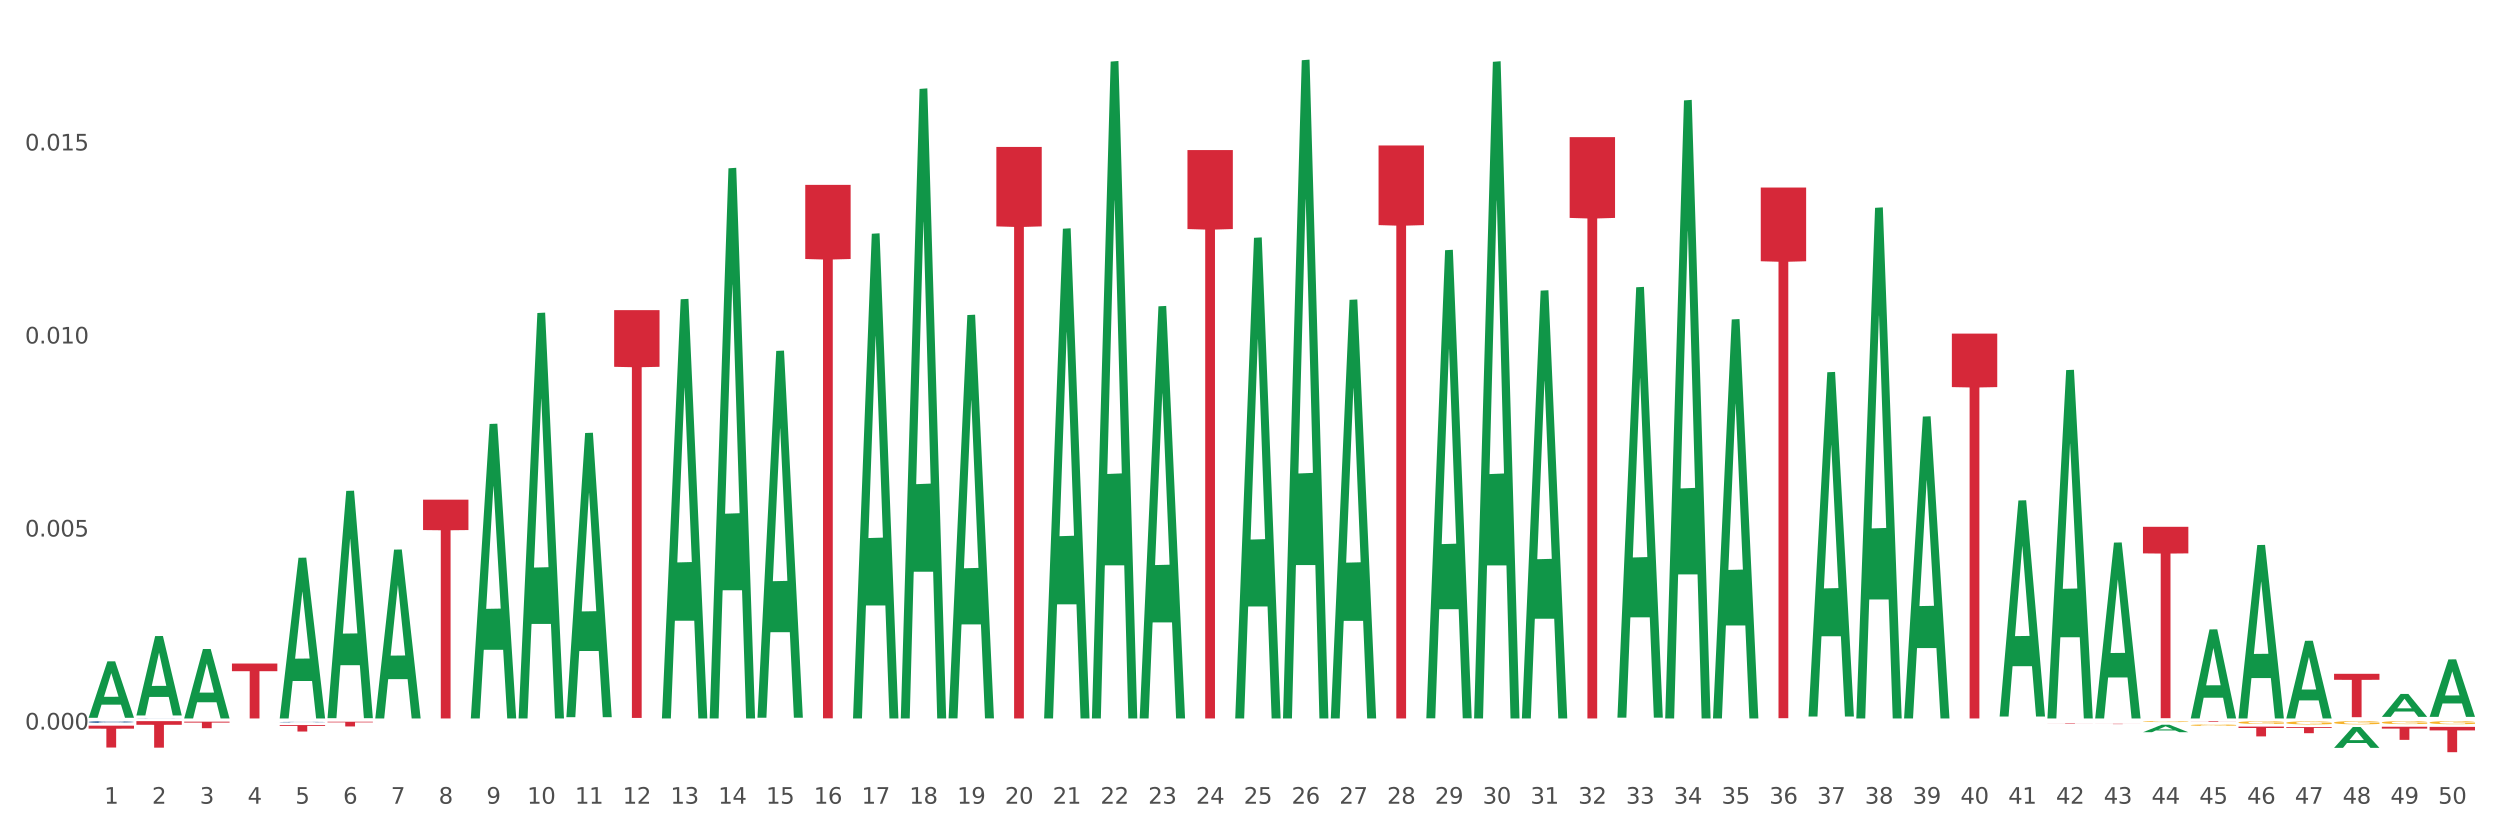 <?xml version="1.0" encoding="utf-8" standalone="no"?>
<!DOCTYPE svg PUBLIC "-//W3C//DTD SVG 1.1//EN"
  "http://www.w3.org/Graphics/SVG/1.1/DTD/svg11.dtd">
<svg xmlns:xlink="http://www.w3.org/1999/xlink" width="1080pt" height="360pt" viewBox="0 0 1080 360" xmlns="http://www.w3.org/2000/svg" version="1.1">
 <rect x="0" y="0" width="1080" height="360" fill="#333333" stroke="none"/>
 <defs>
  <style type="text/css">*{stroke-linejoin: round; stroke-linecap: butt}</style>
 </defs>
 <g id="figure_1">
  <g id="patch_1">
   <path d="M 0 360 
L 1080 360 
L 1080 0 
L 0 0 
z
" style="fill: #ffffff; stroke: #ffffff; stroke-linejoin: miter"/>
  </g>
  <g id="axes_1">
   <g id="matplotlib.axis_1">
    <g id="xtick_1">
     <g id="text_1">
      <!-- 1 -->
      <g style="fill: #4d4d4d" transform="translate(45.033 347.204) scale(0.096 -0.096)">
       <defs>
        <path id="DejaVuSans-31" d="M 794 531 
L 1825 531 
L 1825 4091 
L 703 3866 
L 703 4441 
L 1819 4666 
L 2450 4666 
L 2450 531 
L 3481 531 
L 3481 0 
L 794 0 
L 794 531 
z
" transform="scale(0.016)"/>
       </defs>
       <use xlink:href="#DejaVuSans-31"/>
      </g>
     </g>
    </g>
    <g id="xtick_2">
     <g id="text_2">
      <!-- 2 -->
      <g style="fill: #4d4d4d" transform="translate(65.671 347.204) scale(0.096 -0.096)">
       <defs>
        <path id="DejaVuSans-32" d="M 1228 531 
L 3431 531 
L 3431 0 
L 469 0 
L 469 531 
Q 828 903 1448 1529 
Q 2069 2156 2228 2338 
Q 2531 2678 2651 2914 
Q 2772 3150 2772 3378 
Q 2772 3750 2511 3984 
Q 2250 4219 1831 4219 
Q 1534 4219 1204 4116 
Q 875 4013 500 3803 
L 500 4441 
Q 881 4594 1212 4672 
Q 1544 4750 1819 4750 
Q 2544 4750 2975 4387 
Q 3406 4025 3406 3419 
Q 3406 3131 3298 2873 
Q 3191 2616 2906 2266 
Q 2828 2175 2409 1742 
Q 1991 1309 1228 531 
z
" transform="scale(0.016)"/>
       </defs>
       <use xlink:href="#DejaVuSans-32"/>
      </g>
     </g>
    </g>
    <g id="xtick_3">
     <g id="text_3">
      <!-- 3 -->
      <g style="fill: #4d4d4d" transform="translate(86.31 347.204) scale(0.096 -0.096)">
       <defs>
        <path id="DejaVuSans-33" d="M 2597 2516 
Q 3050 2419 3304 2112 
Q 3559 1806 3559 1356 
Q 3559 666 3084 287 
Q 2609 -91 1734 -91 
Q 1441 -91 1130 -33 
Q 819 25 488 141 
L 488 750 
Q 750 597 1062 519 
Q 1375 441 1716 441 
Q 2309 441 2620 675 
Q 2931 909 2931 1356 
Q 2931 1769 2642 2001 
Q 2353 2234 1838 2234 
L 1294 2234 
L 1294 2753 
L 1863 2753 
Q 2328 2753 2575 2939 
Q 2822 3125 2822 3475 
Q 2822 3834 2567 4026 
Q 2313 4219 1838 4219 
Q 1578 4219 1281 4162 
Q 984 4106 628 3988 
L 628 4550 
Q 988 4650 1302 4700 
Q 1616 4750 1894 4750 
Q 2613 4750 3031 4423 
Q 3450 4097 3450 3541 
Q 3450 3153 3228 2886 
Q 3006 2619 2597 2516 
z
" transform="scale(0.016)"/>
       </defs>
       <use xlink:href="#DejaVuSans-33"/>
      </g>
     </g>
    </g>
    <g id="xtick_4">
     <g id="text_4">
      <!-- 4 -->
      <g style="fill: #4d4d4d" transform="translate(106.949 347.204) scale(0.096 -0.096)">
       <defs>
        <path id="DejaVuSans-34" d="M 2419 4116 
L 825 1625 
L 2419 1625 
L 2419 4116 
z
M 2253 4666 
L 3047 4666 
L 3047 1625 
L 3713 1625 
L 3713 1100 
L 3047 1100 
L 3047 0 
L 2419 0 
L 2419 1100 
L 313 1100 
L 313 1709 
L 2253 4666 
z
" transform="scale(0.016)"/>
       </defs>
       <use xlink:href="#DejaVuSans-34"/>
      </g>
     </g>
    </g>
    <g id="xtick_5">
     <g id="text_5">
      <!-- 5 -->
      <g style="fill: #4d4d4d" transform="translate(127.588 347.204) scale(0.096 -0.096)">
       <defs>
        <path id="DejaVuSans-35" d="M 691 4666 
L 3169 4666 
L 3169 4134 
L 1269 4134 
L 1269 2991 
Q 1406 3038 1543 3061 
Q 1681 3084 1819 3084 
Q 2600 3084 3056 2656 
Q 3513 2228 3513 1497 
Q 3513 744 3044 326 
Q 2575 -91 1722 -91 
Q 1428 -91 1123 -41 
Q 819 9 494 109 
L 494 744 
Q 775 591 1075 516 
Q 1375 441 1709 441 
Q 2250 441 2565 725 
Q 2881 1009 2881 1497 
Q 2881 1984 2565 2268 
Q 2250 2553 1709 2553 
Q 1456 2553 1204 2497 
Q 953 2441 691 2322 
L 691 4666 
z
" transform="scale(0.016)"/>
       </defs>
       <use xlink:href="#DejaVuSans-35"/>
      </g>
     </g>
    </g>
    <g id="xtick_6">
     <g id="text_6">
      <!-- 6 -->
      <g style="fill: #4d4d4d" transform="translate(148.227 347.204) scale(0.096 -0.096)">
       <defs>
        <path id="DejaVuSans-36" d="M 2113 2584 
Q 1688 2584 1439 2293 
Q 1191 2003 1191 1497 
Q 1191 994 1439 701 
Q 1688 409 2113 409 
Q 2538 409 2786 701 
Q 3034 994 3034 1497 
Q 3034 2003 2786 2293 
Q 2538 2584 2113 2584 
z
M 3366 4563 
L 3366 3988 
Q 3128 4100 2886 4159 
Q 2644 4219 2406 4219 
Q 1781 4219 1451 3797 
Q 1122 3375 1075 2522 
Q 1259 2794 1537 2939 
Q 1816 3084 2150 3084 
Q 2853 3084 3261 2657 
Q 3669 2231 3669 1497 
Q 3669 778 3244 343 
Q 2819 -91 2113 -91 
Q 1303 -91 875 529 
Q 447 1150 447 2328 
Q 447 3434 972 4092 
Q 1497 4750 2381 4750 
Q 2619 4750 2861 4703 
Q 3103 4656 3366 4563 
z
" transform="scale(0.016)"/>
       </defs>
       <use xlink:href="#DejaVuSans-36"/>
      </g>
     </g>
    </g>
    <g id="xtick_7">
     <g id="text_7">
      <!-- 7 -->
      <g style="fill: #4d4d4d" transform="translate(168.866 347.204) scale(0.096 -0.096)">
       <defs>
        <path id="DejaVuSans-37" d="M 525 4666 
L 3525 4666 
L 3525 4397 
L 1831 0 
L 1172 0 
L 2766 4134 
L 525 4134 
L 525 4666 
z
" transform="scale(0.016)"/>
       </defs>
       <use xlink:href="#DejaVuSans-37"/>
      </g>
     </g>
    </g>
    <g id="xtick_8">
     <g id="text_8">
      <!-- 8 -->
      <g style="fill: #4d4d4d" transform="translate(189.505 347.204) scale(0.096 -0.096)">
       <defs>
        <path id="DejaVuSans-38" d="M 2034 2216 
Q 1584 2216 1326 1975 
Q 1069 1734 1069 1313 
Q 1069 891 1326 650 
Q 1584 409 2034 409 
Q 2484 409 2743 651 
Q 3003 894 3003 1313 
Q 3003 1734 2745 1975 
Q 2488 2216 2034 2216 
z
M 1403 2484 
Q 997 2584 770 2862 
Q 544 3141 544 3541 
Q 544 4100 942 4425 
Q 1341 4750 2034 4750 
Q 2731 4750 3128 4425 
Q 3525 4100 3525 3541 
Q 3525 3141 3298 2862 
Q 3072 2584 2669 2484 
Q 3125 2378 3379 2068 
Q 3634 1759 3634 1313 
Q 3634 634 3220 271 
Q 2806 -91 2034 -91 
Q 1263 -91 848 271 
Q 434 634 434 1313 
Q 434 1759 690 2068 
Q 947 2378 1403 2484 
z
M 1172 3481 
Q 1172 3119 1398 2916 
Q 1625 2713 2034 2713 
Q 2441 2713 2670 2916 
Q 2900 3119 2900 3481 
Q 2900 3844 2670 4047 
Q 2441 4250 2034 4250 
Q 1625 4250 1398 4047 
Q 1172 3844 1172 3481 
z
" transform="scale(0.016)"/>
       </defs>
       <use xlink:href="#DejaVuSans-38"/>
      </g>
     </g>
    </g>
    <g id="xtick_9">
     <g id="text_9">
      <!-- 9 -->
      <g style="fill: #4d4d4d" transform="translate(210.144 347.204) scale(0.096 -0.096)">
       <defs>
        <path id="DejaVuSans-39" d="M 703 97 
L 703 672 
Q 941 559 1184 500 
Q 1428 441 1663 441 
Q 2288 441 2617 861 
Q 2947 1281 2994 2138 
Q 2813 1869 2534 1725 
Q 2256 1581 1919 1581 
Q 1219 1581 811 2004 
Q 403 2428 403 3163 
Q 403 3881 828 4315 
Q 1253 4750 1959 4750 
Q 2769 4750 3195 4129 
Q 3622 3509 3622 2328 
Q 3622 1225 3098 567 
Q 2575 -91 1691 -91 
Q 1453 -91 1209 -44 
Q 966 3 703 97 
z
M 1959 2075 
Q 2384 2075 2632 2365 
Q 2881 2656 2881 3163 
Q 2881 3666 2632 3958 
Q 2384 4250 1959 4250 
Q 1534 4250 1286 3958 
Q 1038 3666 1038 3163 
Q 1038 2656 1286 2365 
Q 1534 2075 1959 2075 
z
" transform="scale(0.016)"/>
       </defs>
       <use xlink:href="#DejaVuSans-39"/>
      </g>
     </g>
    </g>
    <g id="xtick_10">
     <g id="text_10">
      <!-- 10 -->
      <g style="fill: #4d4d4d" transform="translate(227.729 347.204) scale(0.096 -0.096)">
       <defs>
        <path id="DejaVuSans-30" d="M 2034 4250 
Q 1547 4250 1301 3770 
Q 1056 3291 1056 2328 
Q 1056 1369 1301 889 
Q 1547 409 2034 409 
Q 2525 409 2770 889 
Q 3016 1369 3016 2328 
Q 3016 3291 2770 3770 
Q 2525 4250 2034 4250 
z
M 2034 4750 
Q 2819 4750 3233 4129 
Q 3647 3509 3647 2328 
Q 3647 1150 3233 529 
Q 2819 -91 2034 -91 
Q 1250 -91 836 529 
Q 422 1150 422 2328 
Q 422 3509 836 4129 
Q 1250 4750 2034 4750 
z
" transform="scale(0.016)"/>
       </defs>
       <use xlink:href="#DejaVuSans-31"/>
       <use xlink:href="#DejaVuSans-30" transform="translate(63.623 0)"/>
      </g>
     </g>
    </g>
    <g id="xtick_11">
     <g id="text_11">
      <!-- 11 -->
      <g style="fill: #4d4d4d" transform="translate(248.368 347.204) scale(0.096 -0.096)">
       <use xlink:href="#DejaVuSans-31"/>
       <use xlink:href="#DejaVuSans-31" transform="translate(63.623 0)"/>
      </g>
     </g>
    </g>
    <g id="xtick_12">
     <g id="text_12">
      <!-- 12 -->
      <g style="fill: #4d4d4d" transform="translate(269.007 347.204) scale(0.096 -0.096)">
       <use xlink:href="#DejaVuSans-31"/>
       <use xlink:href="#DejaVuSans-32" transform="translate(63.623 0)"/>
      </g>
     </g>
    </g>
    <g id="xtick_13">
     <g id="text_13">
      <!-- 13 -->
      <g style="fill: #4d4d4d" transform="translate(289.646 347.204) scale(0.096 -0.096)">
       <use xlink:href="#DejaVuSans-31"/>
       <use xlink:href="#DejaVuSans-33" transform="translate(63.623 0)"/>
      </g>
     </g>
    </g>
    <g id="xtick_14">
     <g id="text_14">
      <!-- 14 -->
      <g style="fill: #4d4d4d" transform="translate(310.285 347.204) scale(0.096 -0.096)">
       <use xlink:href="#DejaVuSans-31"/>
       <use xlink:href="#DejaVuSans-34" transform="translate(63.623 0)"/>
      </g>
     </g>
    </g>
    <g id="xtick_15">
     <g id="text_15">
      <!-- 15 -->
      <g style="fill: #4d4d4d" transform="translate(330.924 347.204) scale(0.096 -0.096)">
       <use xlink:href="#DejaVuSans-31"/>
       <use xlink:href="#DejaVuSans-35" transform="translate(63.623 0)"/>
      </g>
     </g>
    </g>
    <g id="xtick_16">
     <g id="text_16">
      <!-- 16 -->
      <g style="fill: #4d4d4d" transform="translate(351.563 347.204) scale(0.096 -0.096)">
       <use xlink:href="#DejaVuSans-31"/>
       <use xlink:href="#DejaVuSans-36" transform="translate(63.623 0)"/>
      </g>
     </g>
    </g>
    <g id="xtick_17">
     <g id="text_17">
      <!-- 17 -->
      <g style="fill: #4d4d4d" transform="translate(372.202 347.204) scale(0.096 -0.096)">
       <use xlink:href="#DejaVuSans-31"/>
       <use xlink:href="#DejaVuSans-37" transform="translate(63.623 0)"/>
      </g>
     </g>
    </g>
    <g id="xtick_18">
     <g id="text_18">
      <!-- 18 -->
      <g style="fill: #4d4d4d" transform="translate(392.841 347.204) scale(0.096 -0.096)">
       <use xlink:href="#DejaVuSans-31"/>
       <use xlink:href="#DejaVuSans-38" transform="translate(63.623 0)"/>
      </g>
     </g>
    </g>
    <g id="xtick_19">
     <g id="text_19">
      <!-- 19 -->
      <g style="fill: #4d4d4d" transform="translate(413.48 347.204) scale(0.096 -0.096)">
       <use xlink:href="#DejaVuSans-31"/>
       <use xlink:href="#DejaVuSans-39" transform="translate(63.623 0)"/>
      </g>
     </g>
    </g>
    <g id="xtick_20">
     <g id="text_20">
      <!-- 20 -->
      <g style="fill: #4d4d4d" transform="translate(434.119 347.204) scale(0.096 -0.096)">
       <use xlink:href="#DejaVuSans-32"/>
       <use xlink:href="#DejaVuSans-30" transform="translate(63.623 0)"/>
      </g>
     </g>
    </g>
    <g id="xtick_21">
     <g id="text_21">
      <!-- 21 -->
      <g style="fill: #4d4d4d" transform="translate(454.758 347.204) scale(0.096 -0.096)">
       <use xlink:href="#DejaVuSans-32"/>
       <use xlink:href="#DejaVuSans-31" transform="translate(63.623 0)"/>
      </g>
     </g>
    </g>
    <g id="xtick_22">
     <g id="text_22">
      <!-- 22 -->
      <g style="fill: #4d4d4d" transform="translate(475.397 347.204) scale(0.096 -0.096)">
       <use xlink:href="#DejaVuSans-32"/>
       <use xlink:href="#DejaVuSans-32" transform="translate(63.623 0)"/>
      </g>
     </g>
    </g>
    <g id="xtick_23">
     <g id="text_23">
      <!-- 23 -->
      <g style="fill: #4d4d4d" transform="translate(496.036 347.204) scale(0.096 -0.096)">
       <use xlink:href="#DejaVuSans-32"/>
       <use xlink:href="#DejaVuSans-33" transform="translate(63.623 0)"/>
      </g>
     </g>
    </g>
    <g id="xtick_24">
     <g id="text_24">
      <!-- 24 -->
      <g style="fill: #4d4d4d" transform="translate(516.675 347.204) scale(0.096 -0.096)">
       <use xlink:href="#DejaVuSans-32"/>
       <use xlink:href="#DejaVuSans-34" transform="translate(63.623 0)"/>
      </g>
     </g>
    </g>
    <g id="xtick_25">
     <g id="text_25">
      <!-- 25 -->
      <g style="fill: #4d4d4d" transform="translate(537.314 347.204) scale(0.096 -0.096)">
       <use xlink:href="#DejaVuSans-32"/>
       <use xlink:href="#DejaVuSans-35" transform="translate(63.623 0)"/>
      </g>
     </g>
    </g>
    <g id="xtick_26">
     <g id="text_26">
      <!-- 26 -->
      <g style="fill: #4d4d4d" transform="translate(557.953 347.204) scale(0.096 -0.096)">
       <use xlink:href="#DejaVuSans-32"/>
       <use xlink:href="#DejaVuSans-36" transform="translate(63.623 0)"/>
      </g>
     </g>
    </g>
    <g id="xtick_27">
     <g id="text_27">
      <!-- 27 -->
      <g style="fill: #4d4d4d" transform="translate(578.592 347.204) scale(0.096 -0.096)">
       <use xlink:href="#DejaVuSans-32"/>
       <use xlink:href="#DejaVuSans-37" transform="translate(63.623 0)"/>
      </g>
     </g>
    </g>
    <g id="xtick_28">
     <g id="text_28">
      <!-- 28 -->
      <g style="fill: #4d4d4d" transform="translate(599.231 347.204) scale(0.096 -0.096)">
       <use xlink:href="#DejaVuSans-32"/>
       <use xlink:href="#DejaVuSans-38" transform="translate(63.623 0)"/>
      </g>
     </g>
    </g>
    <g id="xtick_29">
     <g id="text_29">
      <!-- 29 -->
      <g style="fill: #4d4d4d" transform="translate(619.87 347.204) scale(0.096 -0.096)">
       <use xlink:href="#DejaVuSans-32"/>
       <use xlink:href="#DejaVuSans-39" transform="translate(63.623 0)"/>
      </g>
     </g>
    </g>
    <g id="xtick_30">
     <g id="text_30">
      <!-- 30 -->
      <g style="fill: #4d4d4d" transform="translate(640.509 347.204) scale(0.096 -0.096)">
       <use xlink:href="#DejaVuSans-33"/>
       <use xlink:href="#DejaVuSans-30" transform="translate(63.623 0)"/>
      </g>
     </g>
    </g>
    <g id="xtick_31">
     <g id="text_31">
      <!-- 31 -->
      <g style="fill: #4d4d4d" transform="translate(661.148 347.204) scale(0.096 -0.096)">
       <use xlink:href="#DejaVuSans-33"/>
       <use xlink:href="#DejaVuSans-31" transform="translate(63.623 0)"/>
      </g>
     </g>
    </g>
    <g id="xtick_32">
     <g id="text_32">
      <!-- 32 -->
      <g style="fill: #4d4d4d" transform="translate(681.787 347.204) scale(0.096 -0.096)">
       <use xlink:href="#DejaVuSans-33"/>
       <use xlink:href="#DejaVuSans-32" transform="translate(63.623 0)"/>
      </g>
     </g>
    </g>
    <g id="xtick_33">
     <g id="text_33">
      <!-- 33 -->
      <g style="fill: #4d4d4d" transform="translate(702.426 347.204) scale(0.096 -0.096)">
       <use xlink:href="#DejaVuSans-33"/>
       <use xlink:href="#DejaVuSans-33" transform="translate(63.623 0)"/>
      </g>
     </g>
    </g>
    <g id="xtick_34">
     <g id="text_34">
      <!-- 34 -->
      <g style="fill: #4d4d4d" transform="translate(723.065 347.204) scale(0.096 -0.096)">
       <use xlink:href="#DejaVuSans-33"/>
       <use xlink:href="#DejaVuSans-34" transform="translate(63.623 0)"/>
      </g>
     </g>
    </g>
    <g id="xtick_35">
     <g id="text_35">
      <!-- 35 -->
      <g style="fill: #4d4d4d" transform="translate(743.704 347.204) scale(0.096 -0.096)">
       <use xlink:href="#DejaVuSans-33"/>
       <use xlink:href="#DejaVuSans-35" transform="translate(63.623 0)"/>
      </g>
     </g>
    </g>
    <g id="xtick_36">
     <g id="text_36">
      <!-- 36 -->
      <g style="fill: #4d4d4d" transform="translate(764.343 347.204) scale(0.096 -0.096)">
       <use xlink:href="#DejaVuSans-33"/>
       <use xlink:href="#DejaVuSans-36" transform="translate(63.623 0)"/>
      </g>
     </g>
    </g>
    <g id="xtick_37">
     <g id="text_37">
      <!-- 37 -->
      <g style="fill: #4d4d4d" transform="translate(784.982 347.204) scale(0.096 -0.096)">
       <use xlink:href="#DejaVuSans-33"/>
       <use xlink:href="#DejaVuSans-37" transform="translate(63.623 0)"/>
      </g>
     </g>
    </g>
    <g id="xtick_38">
     <g id="text_38">
      <!-- 38 -->
      <g style="fill: #4d4d4d" transform="translate(805.621 347.204) scale(0.096 -0.096)">
       <use xlink:href="#DejaVuSans-33"/>
       <use xlink:href="#DejaVuSans-38" transform="translate(63.623 0)"/>
      </g>
     </g>
    </g>
    <g id="xtick_39">
     <g id="text_39">
      <!-- 39 -->
      <g style="fill: #4d4d4d" transform="translate(826.26 347.204) scale(0.096 -0.096)">
       <use xlink:href="#DejaVuSans-33"/>
       <use xlink:href="#DejaVuSans-39" transform="translate(63.623 0)"/>
      </g>
     </g>
    </g>
    <g id="xtick_40">
     <g id="text_40">
      <!-- 40 -->
      <g style="fill: #4d4d4d" transform="translate(846.899 347.204) scale(0.096 -0.096)">
       <use xlink:href="#DejaVuSans-34"/>
       <use xlink:href="#DejaVuSans-30" transform="translate(63.623 0)"/>
      </g>
     </g>
    </g>
    <g id="xtick_41">
     <g id="text_41">
      <!-- 41 -->
      <g style="fill: #4d4d4d" transform="translate(867.538 347.204) scale(0.096 -0.096)">
       <use xlink:href="#DejaVuSans-34"/>
       <use xlink:href="#DejaVuSans-31" transform="translate(63.623 0)"/>
      </g>
     </g>
    </g>
    <g id="xtick_42">
     <g id="text_42">
      <!-- 42 -->
      <g style="fill: #4d4d4d" transform="translate(888.177 347.204) scale(0.096 -0.096)">
       <use xlink:href="#DejaVuSans-34"/>
       <use xlink:href="#DejaVuSans-32" transform="translate(63.623 0)"/>
      </g>
     </g>
    </g>
    <g id="xtick_43">
     <g id="text_43">
      <!-- 43 -->
      <g style="fill: #4d4d4d" transform="translate(908.816 347.204) scale(0.096 -0.096)">
       <use xlink:href="#DejaVuSans-34"/>
       <use xlink:href="#DejaVuSans-33" transform="translate(63.623 0)"/>
      </g>
     </g>
    </g>
    <g id="xtick_44">
     <g id="text_44">
      <!-- 44 -->
      <g style="fill: #4d4d4d" transform="translate(929.455 347.204) scale(0.096 -0.096)">
       <use xlink:href="#DejaVuSans-34"/>
       <use xlink:href="#DejaVuSans-34" transform="translate(63.623 0)"/>
      </g>
     </g>
    </g>
    <g id="xtick_45">
     <g id="text_45">
      <!-- 45 -->
      <g style="fill: #4d4d4d" transform="translate(950.094 347.204) scale(0.096 -0.096)">
       <use xlink:href="#DejaVuSans-34"/>
       <use xlink:href="#DejaVuSans-35" transform="translate(63.623 0)"/>
      </g>
     </g>
    </g>
    <g id="xtick_46">
     <g id="text_46">
      <!-- 46 -->
      <g style="fill: #4d4d4d" transform="translate(970.733 347.204) scale(0.096 -0.096)">
       <use xlink:href="#DejaVuSans-34"/>
       <use xlink:href="#DejaVuSans-36" transform="translate(63.623 0)"/>
      </g>
     </g>
    </g>
    <g id="xtick_47">
     <g id="text_47">
      <!-- 47 -->
      <g style="fill: #4d4d4d" transform="translate(991.372 347.204) scale(0.096 -0.096)">
       <use xlink:href="#DejaVuSans-34"/>
       <use xlink:href="#DejaVuSans-37" transform="translate(63.623 0)"/>
      </g>
     </g>
    </g>
    <g id="xtick_48">
     <g id="text_48">
      <!-- 48 -->
      <g style="fill: #4d4d4d" transform="translate(1012.011 347.204) scale(0.096 -0.096)">
       <use xlink:href="#DejaVuSans-34"/>
       <use xlink:href="#DejaVuSans-38" transform="translate(63.623 0)"/>
      </g>
     </g>
    </g>
    <g id="xtick_49">
     <g id="text_49">
      <!-- 49 -->
      <g style="fill: #4d4d4d" transform="translate(1032.65 347.204) scale(0.096 -0.096)">
       <use xlink:href="#DejaVuSans-34"/>
       <use xlink:href="#DejaVuSans-39" transform="translate(63.623 0)"/>
      </g>
     </g>
    </g>
    <g id="xtick_50">
     <g id="text_50">
      <!-- 50 -->
      <g style="fill: #4d4d4d" transform="translate(1053.288 347.204) scale(0.096 -0.096)">
       <use xlink:href="#DejaVuSans-35"/>
       <use xlink:href="#DejaVuSans-30" transform="translate(63.623 0)"/>
      </g>
     </g>
    </g>
    <g id="xtick_51"/>
    <g id="xtick_52"/>
    <g id="xtick_53"/>
    <g id="xtick_54"/>
    <g id="xtick_55"/>
    <g id="xtick_56"/>
    <g id="xtick_57"/>
    <g id="xtick_58"/>
    <g id="xtick_59"/>
    <g id="xtick_60"/>
    <g id="xtick_61"/>
    <g id="xtick_62"/>
    <g id="xtick_63"/>
    <g id="xtick_64"/>
    <g id="xtick_65"/>
    <g id="xtick_66"/>
    <g id="xtick_67"/>
    <g id="xtick_68"/>
    <g id="xtick_69"/>
    <g id="xtick_70"/>
    <g id="xtick_71"/>
    <g id="xtick_72"/>
    <g id="xtick_73"/>
    <g id="xtick_74"/>
    <g id="xtick_75"/>
    <g id="xtick_76"/>
    <g id="xtick_77"/>
    <g id="xtick_78"/>
    <g id="xtick_79"/>
    <g id="xtick_80"/>
    <g id="xtick_81"/>
    <g id="xtick_82"/>
    <g id="xtick_83"/>
    <g id="xtick_84"/>
    <g id="xtick_85"/>
    <g id="xtick_86"/>
    <g id="xtick_87"/>
    <g id="xtick_88"/>
    <g id="xtick_89"/>
    <g id="xtick_90"/>
    <g id="xtick_91"/>
    <g id="xtick_92"/>
    <g id="xtick_93"/>
    <g id="xtick_94"/>
    <g id="xtick_95"/>
    <g id="xtick_96"/>
    <g id="xtick_97"/>
    <g id="xtick_98"/>
    <g id="xtick_99"/>
   </g>
   <g id="matplotlib.axis_2">
    <g id="ytick_1">
     <g id="text_51">
      <!-- 0.000 -->
      <g style="fill: #4d4d4d" transform="translate(10.8 315.17) scale(0.096 -0.096)">
       <defs>
        <path id="DejaVuSans-2e" d="M 684 794 
L 1344 794 
L 1344 0 
L 684 0 
L 684 794 
z
" transform="scale(0.016)"/>
       </defs>
       <use xlink:href="#DejaVuSans-30"/>
       <use xlink:href="#DejaVuSans-2e" transform="translate(63.623 0)"/>
       <use xlink:href="#DejaVuSans-30" transform="translate(95.41 0)"/>
       <use xlink:href="#DejaVuSans-30" transform="translate(159.033 0)"/>
       <use xlink:href="#DejaVuSans-30" transform="translate(222.656 0)"/>
      </g>
     </g>
    </g>
    <g id="ytick_2">
     <g id="text_52">
      <!-- 0.005 -->
      <g style="fill: #4d4d4d" transform="translate(10.8 231.783) scale(0.096 -0.096)">
       <use xlink:href="#DejaVuSans-30"/>
       <use xlink:href="#DejaVuSans-2e" transform="translate(63.623 0)"/>
       <use xlink:href="#DejaVuSans-30" transform="translate(95.41 0)"/>
       <use xlink:href="#DejaVuSans-30" transform="translate(159.033 0)"/>
       <use xlink:href="#DejaVuSans-35" transform="translate(222.656 0)"/>
      </g>
     </g>
    </g>
    <g id="ytick_3">
     <g id="text_53">
      <!-- 0.010 -->
      <g style="fill: #4d4d4d" transform="translate(10.8 148.396) scale(0.096 -0.096)">
       <use xlink:href="#DejaVuSans-30"/>
       <use xlink:href="#DejaVuSans-2e" transform="translate(63.623 0)"/>
       <use xlink:href="#DejaVuSans-30" transform="translate(95.41 0)"/>
       <use xlink:href="#DejaVuSans-31" transform="translate(159.033 0)"/>
       <use xlink:href="#DejaVuSans-30" transform="translate(222.656 0)"/>
      </g>
     </g>
    </g>
    <g id="ytick_4">
     <g id="text_54">
      <!-- 0.015 -->
      <g style="fill: #4d4d4d" transform="translate(10.8 65.009) scale(0.096 -0.096)">
       <use xlink:href="#DejaVuSans-30"/>
       <use xlink:href="#DejaVuSans-2e" transform="translate(63.623 0)"/>
       <use xlink:href="#DejaVuSans-30" transform="translate(95.41 0)"/>
       <use xlink:href="#DejaVuSans-31" transform="translate(159.033 0)"/>
       <use xlink:href="#DejaVuSans-35" transform="translate(222.656 0)"/>
      </g>
     </g>
    </g>
    <g id="ytick_5"/>
    <g id="ytick_6"/>
    <g id="ytick_7"/>
    <g id="ytick_8"/>
   </g>
   <g id="PolyCollection_1">
    <path d="M 38.283 310.055 
L 38.303 310.032 
L 46.389 285.704 
L 49.744 285.681 
L 57.89 310.101 
L 54.009 310.101 
L 52.25 304.414 
L 43.902 304.414 
L 43.842 304.506 
L 42.144 310.101 
L 38.283 310.101 
L 38.283 310.055 
L 44.953 301.021 
L 51.199 300.998 
L 48.107 290.886 
L 48.066 290.84 
L 48.026 290.909 
L 44.933 300.998 
L 44.953 301.021 
L 38.283 310.055 
z
" clip-path="url(#p7f12f924ed)" style="fill: #109648"/>
    <path d="M 595.535 62.844 
L 615.142 62.844 
L 615.142 97.243 
L 607.43 97.475 
L 607.43 310.378 
L 603.202 310.378 
L 603.202 97.475 
L 595.535 97.243 
L 595.535 63.076 
L 595.535 62.844 
z
" clip-path="url(#p7f12f924ed)" style="fill: #d62839"/>
    <path d="M 678.091 59.237 
L 697.698 59.237 
L 697.698 94.138 
L 689.986 94.373 
L 689.986 310.38 
L 685.758 310.38 
L 685.758 94.373 
L 678.091 94.138 
L 678.091 59.473 
L 678.091 59.237 
z
" clip-path="url(#p7f12f924ed)" style="fill: #d62839"/>
    <path d="M 760.647 81.001 
L 780.254 81.001 
L 780.254 112.862 
L 772.542 113.077 
L 772.542 310.271 
L 768.314 310.271 
L 768.314 113.077 
L 760.647 112.862 
L 760.647 81.216 
L 760.647 81.001 
z
" clip-path="url(#p7f12f924ed)" style="fill: #d62839"/>
    <path d="M 843.203 144.116 
L 862.81 144.116 
L 862.81 167.222 
L 855.097 167.378 
L 855.097 310.38 
L 850.869 310.38 
L 850.869 167.378 
L 843.203 167.222 
L 843.203 144.273 
L 843.203 144.116 
z
" clip-path="url(#p7f12f924ed)" style="fill: #d62839"/>
    <path d="M 884.481 312.417 
L 904.088 312.417 
L 904.088 312.446 
L 896.375 312.446 
L 896.375 312.626 
L 892.147 312.626 
L 892.147 312.446 
L 884.481 312.446 
L 884.481 312.417 
L 884.481 312.417 
z
" clip-path="url(#p7f12f924ed)" style="fill: #d62839"/>
    <path d="M 905.12 312.668 
L 924.727 312.668 
L 924.727 312.69 
L 917.014 312.691 
L 917.014 312.827 
L 912.786 312.827 
L 912.786 312.691 
L 905.12 312.69 
L 905.12 312.668 
L 905.12 312.668 
z
" clip-path="url(#p7f12f924ed)" style="fill: #d62839"/>
    <path d="M 925.759 227.569 
L 945.366 227.569 
L 945.366 239.061 
L 937.653 239.139 
L 937.653 310.264 
L 933.425 310.264 
L 933.425 239.139 
L 925.759 239.061 
L 925.759 227.647 
L 925.759 227.569 
z
" clip-path="url(#p7f12f924ed)" style="fill: #d62839"/>
    <path d="M 946.398 311.528 
L 966.005 311.528 
L 966.005 311.569 
L 958.292 311.569 
L 958.292 311.818 
L 954.064 311.818 
L 954.064 311.569 
L 946.398 311.569 
L 946.398 311.529 
L 946.398 311.528 
z
" clip-path="url(#p7f12f924ed)" style="fill: #d62839"/>
    <path d="M 967.037 313.896 
L 986.644 313.896 
L 986.644 314.483 
L 978.931 314.487 
L 978.931 318.118 
L 974.703 318.118 
L 974.703 314.487 
L 967.037 314.483 
L 967.037 313.9 
L 967.037 313.896 
z
" clip-path="url(#p7f12f924ed)" style="fill: #d62839"/>
    <path d="M 987.676 314.107 
L 1007.283 314.107 
L 1007.283 314.474 
L 999.57 314.476 
L 999.57 316.748 
L 995.342 316.748 
L 995.342 314.476 
L 987.676 314.474 
L 987.676 314.109 
L 987.676 314.107 
z
" clip-path="url(#p7f12f924ed)" style="fill: #d62839"/>
    <path d="M 1008.315 291.075 
L 1027.922 291.075 
L 1027.922 293.681 
L 1020.209 293.698 
L 1020.209 309.828 
L 1015.981 309.828 
L 1015.981 293.698 
L 1008.315 293.681 
L 1008.315 291.092 
L 1008.315 291.075 
z
" clip-path="url(#p7f12f924ed)" style="fill: #d62839"/>
    <path d="M 1028.954 313.957 
L 1048.561 313.957 
L 1048.561 314.745 
L 1040.848 314.751 
L 1040.848 319.629 
L 1036.62 319.629 
L 1036.62 314.751 
L 1028.954 314.745 
L 1028.954 313.962 
L 1028.954 313.957 
z
" clip-path="url(#p7f12f924ed)" style="fill: #d62839"/>
    <path d="M 1049.593 314.01 
L 1069.2 314.01 
L 1069.2 315.53 
L 1061.487 315.541 
L 1061.487 324.95 
L 1057.259 324.95 
L 1057.259 315.541 
L 1049.593 315.53 
L 1049.593 314.02 
L 1049.593 314.01 
z
" clip-path="url(#p7f12f924ed)" style="fill: #d62839"/>
    <path d="M 58.922 310.263 
L 58.945 310.263 
L 58.945 310.261 
L 59.015 310.258 
L 59.27 310.252 
L 59.594 310.248 
L 60.15 310.242 
L 60.452 310.24 
L 60.846 310.238 
L 61.657 310.234 
L 62.584 310.231 
L 63.233 310.229 
L 63.719 310.228 
L 64.809 310.226 
L 65.434 310.225 
L 66.083 310.224 
L 66.64 310.223 
L 67.567 310.223 
L 68.308 310.223 
L 69.166 310.222 
L 69.884 310.223 
L 70.835 310.223 
L 72.225 310.224 
L 72.758 310.224 
L 73.477 310.225 
L 74.218 310.227 
L 74.821 310.228 
L 75.516 310.23 
L 76.235 310.232 
L 76.93 310.236 
L 77.417 310.239 
L 77.811 310.242 
L 78.158 310.245 
L 78.413 310.249 
L 78.529 310.253 
L 74.288 310.253 
L 74.172 310.25 
L 73.94 310.246 
L 73.708 310.244 
L 73.453 310.242 
L 73.059 310.24 
L 72.712 310.239 
L 72.132 310.237 
L 71.599 310.236 
L 71.159 310.236 
L 70.626 310.235 
L 69.49 310.235 
L 68.679 310.235 
L 68.169 310.235 
L 67.544 310.235 
L 67.01 310.236 
L 66.385 310.237 
L 65.898 310.238 
L 65.411 310.239 
L 65.133 310.24 
L 64.716 310.242 
L 64.438 310.244 
L 64.067 310.246 
L 63.859 310.248 
L 63.488 310.253 
L 63.325 310.256 
L 63.256 310.259 
L 63.21 310.262 
L 63.21 310.275 
L 63.349 310.28 
L 63.465 310.283 
L 63.65 310.286 
L 63.998 310.289 
L 64.507 310.293 
L 65.04 310.296 
L 65.481 310.297 
L 65.898 310.298 
L 66.315 310.299 
L 66.825 310.3 
L 67.242 310.301 
L 67.868 310.301 
L 68.61 310.301 
L 69.189 310.301 
L 70.371 310.301 
L 70.904 310.3 
L 71.414 310.3 
L 71.97 310.299 
L 72.411 310.298 
L 72.665 310.297 
L 73.083 310.296 
L 73.407 310.294 
L 73.685 310.292 
L 73.871 310.29 
L 74.079 310.288 
L 74.241 310.285 
L 74.288 310.284 
L 78.529 310.284 
L 78.436 310.287 
L 78.274 310.289 
L 77.95 310.293 
L 77.695 310.296 
L 77.301 310.298 
L 76.884 310.301 
L 76.304 310.303 
L 75.771 310.305 
L 75.215 310.307 
L 74.612 310.308 
L 73.523 310.31 
L 73.129 310.311 
L 72.295 310.312 
L 71.646 310.313 
L 70.695 310.313 
L 69.722 310.314 
L 68.702 310.314 
L 67.798 310.313 
L 66.802 310.313 
L 66.176 310.312 
L 65.481 310.312 
L 64.67 310.311 
L 63.905 310.309 
L 63.186 310.307 
L 62.514 310.306 
L 61.889 310.303 
L 61.077 310.3 
L 60.475 310.296 
L 60.034 310.293 
L 59.733 310.29 
L 59.432 310.287 
L 59.27 310.284 
L 59.015 310.279 
L 58.922 310.273 
L 58.922 310.263 
z
" clip-path="url(#p7f12f924ed)" style="fill: #255c99"/>
    <path d="M 1049.593 309.637 
L 1049.613 309.614 
L 1057.699 284.856 
L 1061.054 284.833 
L 1069.2 309.684 
L 1065.319 309.684 
L 1063.56 303.897 
L 1055.212 303.897 
L 1055.152 303.99 
L 1053.454 309.684 
L 1049.593 309.684 
L 1049.593 309.637 
L 1056.263 300.444 
L 1062.509 300.42 
L 1059.417 290.13 
L 1059.376 290.083 
L 1059.336 290.153 
L 1056.243 300.42 
L 1056.263 300.444 
L 1049.593 309.637 
z
" clip-path="url(#p7f12f924ed)" style="fill: #109648"/>
    <path d="M 512.98 64.821 
L 532.587 64.821 
L 532.587 98.945 
L 524.874 99.176 
L 524.874 310.38 
L 520.646 310.38 
L 520.646 99.176 
L 512.98 98.945 
L 512.98 65.051 
L 512.98 64.821 
z
" clip-path="url(#p7f12f924ed)" style="fill: #d62839"/>
    <path d="M 1028.954 309.682 
L 1028.974 309.672 
L 1037.06 299.793 
L 1040.415 299.783 
L 1048.561 309.7 
L 1044.68 309.7 
L 1042.921 307.391 
L 1034.573 307.391 
L 1034.513 307.428 
L 1032.815 309.7 
L 1028.954 309.7 
L 1028.954 309.682 
L 1035.624 306.013 
L 1041.87 306.004 
L 1038.778 301.897 
L 1038.737 301.878 
L 1038.697 301.906 
L 1035.604 306.004 
L 1035.624 306.013 
L 1028.954 309.682 
z
" clip-path="url(#p7f12f924ed)" style="fill: #109648"/>
    <path d="M 430.424 63.487 
L 450.031 63.487 
L 450.031 97.797 
L 442.318 98.029 
L 442.318 310.38 
L 438.09 310.38 
L 438.09 98.029 
L 430.424 97.797 
L 430.424 63.719 
L 430.424 63.487 
z
" clip-path="url(#p7f12f924ed)" style="fill: #d62839"/>
    <path d="M 265.312 133.984 
L 284.919 133.984 
L 284.919 158.463 
L 277.206 158.629 
L 277.206 310.136 
L 272.978 310.136 
L 272.978 158.629 
L 265.312 158.463 
L 265.312 134.15 
L 265.312 133.984 
z
" clip-path="url(#p7f12f924ed)" style="fill: #d62839"/>
    <path d="M 120.839 311.95 
L 120.862 311.949 
L 120.862 311.943 
L 120.932 311.935 
L 121.187 311.919 
L 121.511 311.907 
L 122.067 311.893 
L 122.369 311.888 
L 122.763 311.881 
L 123.574 311.871 
L 124.501 311.862 
L 125.15 311.857 
L 125.636 311.854 
L 126.726 311.848 
L 127.351 311.846 
L 128 311.844 
L 128.557 311.842 
L 129.484 311.841 
L 130.225 311.84 
L 131.083 311.84 
L 131.801 311.84 
L 132.751 311.841 
L 134.142 311.844 
L 134.675 311.845 
L 135.394 311.848 
L 136.135 311.851 
L 136.738 311.855 
L 137.433 311.86 
L 138.152 311.867 
L 138.847 311.875 
L 139.333 311.883 
L 139.727 311.891 
L 140.075 311.901 
L 140.33 311.912 
L 140.446 311.922 
L 136.205 311.922 
L 136.089 311.913 
L 135.857 311.904 
L 135.625 311.898 
L 135.37 311.893 
L 134.976 311.888 
L 134.629 311.884 
L 134.049 311.88 
L 133.516 311.877 
L 133.076 311.876 
L 132.543 311.874 
L 131.407 311.873 
L 130.596 311.873 
L 130.086 311.874 
L 129.46 311.875 
L 128.927 311.876 
L 128.302 311.879 
L 127.815 311.882 
L 127.328 311.886 
L 127.05 311.888 
L 126.633 311.893 
L 126.355 311.897 
L 125.984 311.904 
L 125.775 311.909 
L 125.405 311.922 
L 125.242 311.931 
L 125.173 311.938 
L 125.127 311.945 
L 125.127 311.98 
L 125.266 311.995 
L 125.381 312.002 
L 125.567 312.009 
L 125.914 312.019 
L 126.424 312.029 
L 126.957 312.036 
L 127.398 312.04 
L 127.815 312.043 
L 128.232 312.046 
L 128.742 312.048 
L 129.159 312.049 
L 129.785 312.051 
L 130.527 312.051 
L 131.106 312.051 
L 132.288 312.05 
L 132.821 312.049 
L 133.331 312.047 
L 133.887 312.045 
L 134.327 312.042 
L 134.582 312.04 
L 135 312.036 
L 135.324 312.032 
L 135.602 312.026 
L 135.788 312.022 
L 135.996 312.015 
L 136.158 312.008 
L 136.205 312.004 
L 140.446 312.004 
L 140.353 312.012 
L 140.191 312.02 
L 139.867 312.03 
L 139.612 312.036 
L 139.218 312.043 
L 138.8 312.05 
L 138.221 312.057 
L 137.688 312.062 
L 137.132 312.066 
L 136.529 312.07 
L 135.44 312.076 
L 135.046 312.077 
L 134.212 312.08 
L 133.563 312.082 
L 132.612 312.083 
L 131.639 312.084 
L 130.619 312.084 
L 129.715 312.084 
L 128.719 312.082 
L 128.093 312.081 
L 127.398 312.079 
L 126.587 312.076 
L 125.822 312.072 
L 125.103 312.068 
L 124.431 312.063 
L 123.805 312.057 
L 122.994 312.047 
L 122.392 312.038 
L 121.951 312.029 
L 121.65 312.022 
L 121.349 312.012 
L 121.187 312.006 
L 120.932 311.99 
L 120.839 311.976 
L 120.839 311.95 
z
" clip-path="url(#p7f12f924ed)" style="fill: #255c99"/>
    <path d="M 925.759 311.715 
L 925.782 311.715 
L 925.782 311.701 
L 925.829 311.689 
L 926.06 311.661 
L 926.407 311.637 
L 926.662 311.625 
L 926.917 311.614 
L 927.217 311.604 
L 927.588 311.593 
L 928.259 311.578 
L 928.676 311.57 
L 929.185 311.561 
L 930.111 311.549 
L 930.782 311.542 
L 931.477 311.537 
L 932.611 311.53 
L 933.352 311.527 
L 934.139 311.525 
L 935.088 311.523 
L 935.806 311.523 
L 937.38 311.524 
L 938.722 311.527 
L 939.371 311.53 
L 940.204 311.534 
L 940.644 311.537 
L 941.361 311.544 
L 942.102 311.552 
L 942.611 311.558 
L 943.375 311.571 
L 943.954 311.584 
L 944.486 311.6 
L 944.764 311.611 
L 944.973 311.622 
L 945.158 311.633 
L 945.343 311.652 
L 941.176 311.652 
L 941.014 311.639 
L 940.76 311.626 
L 940.389 311.614 
L 940.065 311.606 
L 939.509 311.597 
L 939 311.591 
L 938.468 311.586 
L 937.82 311.582 
L 937.31 311.58 
L 936.593 311.579 
L 935.181 311.579 
L 934.232 311.582 
L 933.583 311.586 
L 933.167 311.59 
L 932.796 311.593 
L 932.38 311.599 
L 931.894 311.607 
L 931.546 311.614 
L 931.199 311.623 
L 930.921 311.632 
L 930.667 311.643 
L 930.458 311.654 
L 930.296 311.666 
L 930.157 311.68 
L 930.042 311.704 
L 930.042 311.757 
L 930.088 311.768 
L 930.204 311.784 
L 930.343 311.796 
L 930.574 311.81 
L 930.782 311.819 
L 931.176 311.833 
L 931.616 311.844 
L 931.963 311.852 
L 932.31 311.858 
L 932.912 311.866 
L 933.583 311.873 
L 934.162 311.877 
L 934.949 311.881 
L 935.482 311.882 
L 935.945 311.883 
L 937.079 311.883 
L 937.889 311.882 
L 938.792 311.879 
L 939.486 311.876 
L 940.065 311.872 
L 940.713 311.865 
L 941.13 311.859 
L 941.13 311.779 
L 936.037 311.779 
L 936.037 311.726 
L 945.366 311.726 
L 945.366 311.881 
L 944.973 311.889 
L 944.533 311.896 
L 944.07 311.903 
L 943.375 311.911 
L 942.542 311.918 
L 941.801 311.924 
L 941.014 311.928 
L 940.088 311.932 
L 938.884 311.936 
L 938.144 311.938 
L 937.218 311.939 
L 936.13 311.939 
L 935.181 311.938 
L 934.255 311.936 
L 933.282 311.933 
L 932.333 311.928 
L 931.616 311.923 
L 930.898 311.917 
L 930.134 311.909 
L 929.532 311.901 
L 929.069 311.895 
L 928.56 311.886 
L 928.005 311.874 
L 927.588 311.864 
L 927.217 311.854 
L 926.824 311.84 
L 926.546 311.828 
L 926.268 311.813 
L 926.106 311.802 
L 925.921 311.785 
L 925.782 311.761 
L 925.759 311.715 
z
" clip-path="url(#p7f12f924ed)" style="fill: #f7b32b"/>
    <path d="M 946.398 313.267 
L 946.421 313.267 
L 946.421 313.245 
L 946.468 313.226 
L 946.699 313.181 
L 947.046 313.143 
L 947.301 313.123 
L 947.556 313.107 
L 947.856 313.091 
L 948.227 313.074 
L 948.898 313.049 
L 949.315 313.036 
L 949.824 313.023 
L 950.75 313.004 
L 951.421 312.993 
L 952.116 312.984 
L 953.25 312.973 
L 953.991 312.968 
L 954.778 312.964 
L 955.727 312.962 
L 956.445 312.961 
L 958.019 312.963 
L 959.361 312.968 
L 960.01 312.973 
L 960.843 312.98 
L 961.283 312.985 
L 962 312.994 
L 962.741 313.007 
L 963.25 313.018 
L 964.014 313.039 
L 964.593 313.059 
L 965.125 313.085 
L 965.403 313.102 
L 965.612 313.118 
L 965.797 313.137 
L 965.982 313.167 
L 961.815 313.167 
L 961.653 313.146 
L 961.398 313.126 
L 961.028 313.106 
L 960.704 313.094 
L 960.148 313.079 
L 959.639 313.069 
L 959.107 313.062 
L 958.459 313.056 
L 957.949 313.053 
L 957.232 313.051 
L 955.82 313.051 
L 954.871 313.056 
L 954.222 313.062 
L 953.806 313.068 
L 953.435 313.074 
L 953.019 313.082 
L 952.533 313.095 
L 952.185 313.106 
L 951.838 313.121 
L 951.56 313.135 
L 951.306 313.152 
L 951.097 313.17 
L 950.935 313.189 
L 950.796 313.212 
L 950.681 313.25 
L 950.681 313.333 
L 950.727 313.352 
L 950.843 313.377 
L 950.982 313.395 
L 951.213 313.418 
L 951.421 313.433 
L 951.815 313.455 
L 952.255 313.473 
L 952.602 313.484 
L 952.949 313.494 
L 953.551 313.507 
L 954.222 313.518 
L 954.801 313.525 
L 955.588 313.531 
L 956.121 313.533 
L 956.584 313.534 
L 957.718 313.534 
L 958.528 313.533 
L 959.431 313.528 
L 960.125 313.523 
L 960.704 313.516 
L 961.352 313.505 
L 961.769 313.495 
L 961.769 313.369 
L 956.676 313.368 
L 956.676 313.284 
L 966.005 313.284 
L 966.005 313.531 
L 965.612 313.544 
L 965.172 313.555 
L 964.709 313.565 
L 964.014 313.578 
L 963.181 313.59 
L 962.44 313.599 
L 961.653 313.606 
L 960.727 313.612 
L 959.523 313.619 
L 958.783 313.621 
L 957.857 313.623 
L 956.769 313.623 
L 955.82 313.622 
L 954.894 313.619 
L 953.921 313.614 
L 952.972 313.606 
L 952.255 313.598 
L 951.537 313.588 
L 950.773 313.576 
L 950.171 313.563 
L 949.708 313.553 
L 949.199 313.539 
L 948.644 313.521 
L 948.227 313.504 
L 947.856 313.487 
L 947.463 313.466 
L 947.185 313.447 
L 946.907 313.423 
L 946.745 313.406 
L 946.56 313.378 
L 946.421 313.34 
L 946.398 313.267 
z
" clip-path="url(#p7f12f924ed)" style="fill: #f7b32b"/>
    <path d="M 967.037 312.115 
L 967.06 312.114 
L 967.06 312.075 
L 967.106 312.041 
L 967.338 311.96 
L 967.685 311.892 
L 967.94 311.857 
L 968.194 311.827 
L 968.495 311.798 
L 968.866 311.768 
L 969.537 311.723 
L 969.954 311.701 
L 970.463 311.677 
L 971.389 311.642 
L 972.06 311.623 
L 972.755 311.606 
L 973.889 311.587 
L 974.63 311.578 
L 975.417 311.572 
L 976.366 311.567 
L 977.084 311.566 
L 978.658 311.569 
L 980 311.579 
L 980.649 311.587 
L 981.482 311.6 
L 981.922 311.608 
L 982.639 311.626 
L 983.38 311.649 
L 983.889 311.668 
L 984.653 311.705 
L 985.232 311.742 
L 985.764 311.787 
L 986.042 311.819 
L 986.251 311.848 
L 986.436 311.882 
L 986.621 311.935 
L 982.454 311.935 
L 982.292 311.897 
L 982.037 311.861 
L 981.667 311.826 
L 981.343 311.805 
L 980.787 311.778 
L 980.278 311.76 
L 979.746 311.747 
L 979.098 311.736 
L 978.588 311.731 
L 977.871 311.727 
L 976.459 311.728 
L 975.51 311.736 
L 974.861 311.747 
L 974.445 311.757 
L 974.074 311.768 
L 973.658 311.783 
L 973.171 311.806 
L 972.824 311.826 
L 972.477 311.852 
L 972.199 311.878 
L 971.945 311.909 
L 971.736 311.941 
L 971.574 311.975 
L 971.435 312.016 
L 971.32 312.084 
L 971.32 312.233 
L 971.366 312.266 
L 971.482 312.311 
L 971.621 312.345 
L 971.852 312.385 
L 972.06 312.412 
L 972.454 312.451 
L 972.894 312.483 
L 973.241 312.504 
L 973.588 312.521 
L 974.19 312.545 
L 974.861 312.565 
L 975.44 312.576 
L 976.227 312.587 
L 976.76 312.592 
L 977.223 312.594 
L 978.357 312.594 
L 979.167 312.591 
L 980.07 312.583 
L 980.764 312.573 
L 981.343 312.561 
L 981.991 312.542 
L 982.408 312.523 
L 982.408 312.297 
L 977.315 312.296 
L 977.315 312.145 
L 986.644 312.145 
L 986.644 312.587 
L 986.251 312.61 
L 985.811 312.631 
L 985.348 312.649 
L 984.653 312.672 
L 983.82 312.694 
L 983.079 312.709 
L 982.292 312.722 
L 981.366 312.734 
L 980.162 312.744 
L 979.422 312.749 
L 978.496 312.752 
L 977.408 312.753 
L 976.459 312.751 
L 975.533 312.746 
L 974.56 312.736 
L 973.611 312.722 
L 972.894 312.708 
L 972.176 312.69 
L 971.412 312.668 
L 970.81 312.646 
L 970.347 312.626 
L 969.838 312.601 
L 969.282 312.569 
L 968.866 312.54 
L 968.495 312.509 
L 968.102 312.47 
L 967.824 312.437 
L 967.546 312.394 
L 967.384 312.363 
L 967.199 312.314 
L 967.06 312.246 
L 967.037 312.115 
z
" clip-path="url(#p7f12f924ed)" style="fill: #f7b32b"/>
    <path d="M 987.676 312.242 
L 987.699 312.241 
L 987.699 312.197 
L 987.745 312.159 
L 987.977 312.067 
L 988.324 311.991 
L 988.579 311.95 
L 988.833 311.917 
L 989.134 311.884 
L 989.505 311.85 
L 990.176 311.8 
L 990.593 311.774 
L 991.102 311.747 
L 992.028 311.708 
L 992.699 311.686 
L 993.394 311.667 
L 994.528 311.645 
L 995.269 311.636 
L 996.056 311.628 
L 997.005 311.623 
L 997.723 311.622 
L 999.297 311.626 
L 1000.639 311.637 
L 1001.288 311.645 
L 1002.121 311.66 
L 1002.561 311.67 
L 1003.278 311.689 
L 1004.019 311.715 
L 1004.528 311.737 
L 1005.292 311.779 
L 1005.871 311.821 
L 1006.403 311.872 
L 1006.681 311.908 
L 1006.89 311.941 
L 1007.075 311.979 
L 1007.26 312.039 
L 1003.093 312.039 
L 1002.931 311.996 
L 1002.676 311.955 
L 1002.306 311.916 
L 1001.982 311.892 
L 1001.426 311.861 
L 1000.917 311.841 
L 1000.385 311.827 
L 999.737 311.814 
L 999.227 311.808 
L 998.51 311.803 
L 997.098 311.805 
L 996.148 311.814 
L 995.5 311.827 
L 995.084 311.838 
L 994.713 311.85 
L 994.297 311.867 
L 993.81 311.893 
L 993.463 311.916 
L 993.116 311.946 
L 992.838 311.975 
L 992.584 312.009 
L 992.375 312.046 
L 992.213 312.084 
L 992.074 312.131 
L 991.959 312.208 
L 991.959 312.376 
L 992.005 312.414 
L 992.121 312.464 
L 992.259 312.502 
L 992.491 312.547 
L 992.699 312.578 
L 993.093 312.622 
L 993.533 312.659 
L 993.88 312.682 
L 994.227 312.701 
L 994.829 312.728 
L 995.5 312.75 
L 996.079 312.764 
L 996.866 312.776 
L 997.399 312.781 
L 997.862 312.784 
L 998.996 312.784 
L 999.806 312.78 
L 1000.709 312.771 
L 1001.403 312.76 
L 1001.982 312.747 
L 1002.63 312.725 
L 1003.047 312.704 
L 1003.047 312.448 
L 997.954 312.447 
L 997.954 312.276 
L 1007.283 312.276 
L 1007.283 312.776 
L 1006.89 312.802 
L 1006.45 312.825 
L 1005.987 312.846 
L 1005.292 312.872 
L 1004.459 312.896 
L 1003.718 312.913 
L 1002.931 312.928 
L 1002.005 312.942 
L 1000.801 312.954 
L 1000.061 312.959 
L 999.135 312.962 
L 998.047 312.964 
L 997.098 312.961 
L 996.172 312.955 
L 995.199 312.944 
L 994.25 312.928 
L 993.533 312.912 
L 992.815 312.893 
L 992.051 312.867 
L 991.449 312.842 
L 990.986 312.82 
L 990.477 312.792 
L 989.921 312.755 
L 989.505 312.722 
L 989.134 312.688 
L 988.741 312.644 
L 988.463 312.606 
L 988.185 312.558 
L 988.023 312.523 
L 987.838 312.467 
L 987.699 312.39 
L 987.676 312.242 
z
" clip-path="url(#p7f12f924ed)" style="fill: #f7b32b"/>
    <path d="M 1008.315 312.166 
L 1008.338 312.165 
L 1008.338 312.119 
L 1008.384 312.08 
L 1008.616 311.985 
L 1008.963 311.906 
L 1009.218 311.864 
L 1009.472 311.829 
L 1009.773 311.795 
L 1010.144 311.759 
L 1010.815 311.707 
L 1011.232 311.68 
L 1011.741 311.652 
L 1012.667 311.612 
L 1013.338 311.589 
L 1014.033 311.57 
L 1015.167 311.547 
L 1015.908 311.537 
L 1016.695 311.529 
L 1017.644 311.524 
L 1018.362 311.523 
L 1019.936 311.526 
L 1021.278 311.538 
L 1021.927 311.547 
L 1022.76 311.562 
L 1023.2 311.572 
L 1023.917 311.593 
L 1024.658 311.619 
L 1025.167 311.642 
L 1025.931 311.685 
L 1026.51 311.729 
L 1027.042 311.782 
L 1027.32 311.819 
L 1027.529 311.853 
L 1027.714 311.893 
L 1027.899 311.955 
L 1023.732 311.955 
L 1023.57 311.911 
L 1023.315 311.869 
L 1022.945 311.828 
L 1022.621 311.803 
L 1022.065 311.771 
L 1021.556 311.75 
L 1021.024 311.735 
L 1020.376 311.722 
L 1019.866 311.716 
L 1019.149 311.711 
L 1017.737 311.712 
L 1016.787 311.722 
L 1016.139 311.735 
L 1015.723 311.747 
L 1015.352 311.759 
L 1014.936 311.777 
L 1014.449 311.804 
L 1014.102 311.828 
L 1013.755 311.859 
L 1013.477 311.889 
L 1013.223 311.925 
L 1013.014 311.963 
L 1012.852 312.002 
L 1012.713 312.051 
L 1012.598 312.131 
L 1012.598 312.305 
L 1012.644 312.345 
L 1012.76 312.397 
L 1012.898 312.436 
L 1013.13 312.483 
L 1013.338 312.515 
L 1013.732 312.561 
L 1014.172 312.599 
L 1014.519 312.623 
L 1014.866 312.644 
L 1015.468 312.672 
L 1016.139 312.695 
L 1016.718 312.709 
L 1017.505 312.721 
L 1018.038 312.726 
L 1018.5 312.729 
L 1019.635 312.729 
L 1020.445 312.725 
L 1021.348 312.716 
L 1022.042 312.705 
L 1022.621 312.691 
L 1023.269 312.668 
L 1023.686 312.646 
L 1023.686 312.38 
L 1018.593 312.379 
L 1018.593 312.202 
L 1027.922 312.202 
L 1027.922 312.721 
L 1027.529 312.748 
L 1027.089 312.772 
L 1026.626 312.794 
L 1025.931 312.821 
L 1025.098 312.846 
L 1024.357 312.864 
L 1023.57 312.879 
L 1022.644 312.893 
L 1021.44 312.906 
L 1020.7 312.911 
L 1019.774 312.915 
L 1018.686 312.916 
L 1017.737 312.913 
L 1016.811 312.907 
L 1015.838 312.896 
L 1014.889 312.879 
L 1014.172 312.863 
L 1013.454 312.842 
L 1012.69 312.815 
L 1012.088 312.79 
L 1011.625 312.767 
L 1011.116 312.738 
L 1010.56 312.7 
L 1010.144 312.665 
L 1009.773 312.63 
L 1009.38 312.584 
L 1009.102 312.544 
L 1008.824 312.495 
L 1008.662 312.458 
L 1008.477 312.401 
L 1008.338 312.32 
L 1008.315 312.166 
z
" clip-path="url(#p7f12f924ed)" style="fill: #f7b32b"/>
    <path d="M 1028.954 312.119 
L 1028.977 312.118 
L 1028.977 312.076 
L 1029.023 312.039 
L 1029.255 311.951 
L 1029.602 311.878 
L 1029.857 311.839 
L 1030.111 311.807 
L 1030.412 311.775 
L 1030.783 311.742 
L 1031.454 311.694 
L 1031.871 311.669 
L 1032.38 311.643 
L 1033.306 311.605 
L 1033.977 311.584 
L 1034.672 311.566 
L 1035.806 311.545 
L 1036.547 311.536 
L 1037.334 311.528 
L 1038.283 311.524 
L 1039.001 311.523 
L 1040.575 311.526 
L 1041.917 311.537 
L 1042.565 311.545 
L 1043.399 311.559 
L 1043.839 311.569 
L 1044.556 311.587 
L 1045.297 311.612 
L 1045.806 311.633 
L 1046.57 311.674 
L 1047.149 311.714 
L 1047.681 311.763 
L 1047.959 311.797 
L 1048.167 311.829 
L 1048.353 311.866 
L 1048.538 311.924 
L 1044.371 311.924 
L 1044.209 311.882 
L 1043.954 311.843 
L 1043.584 311.806 
L 1043.26 311.782 
L 1042.704 311.753 
L 1042.195 311.734 
L 1041.663 311.72 
L 1041.015 311.708 
L 1040.505 311.702 
L 1039.788 311.697 
L 1038.376 311.698 
L 1037.426 311.708 
L 1036.778 311.72 
L 1036.362 311.73 
L 1035.991 311.742 
L 1035.575 311.758 
L 1035.088 311.783 
L 1034.741 311.806 
L 1034.394 311.834 
L 1034.116 311.862 
L 1033.862 311.895 
L 1033.653 311.931 
L 1033.491 311.967 
L 1033.352 312.012 
L 1033.237 312.086 
L 1033.237 312.248 
L 1033.283 312.284 
L 1033.399 312.333 
L 1033.537 312.369 
L 1033.769 312.413 
L 1033.977 312.442 
L 1034.371 312.485 
L 1034.811 312.52 
L 1035.158 312.543 
L 1035.505 312.561 
L 1036.107 312.587 
L 1036.778 312.609 
L 1037.357 312.622 
L 1038.144 312.633 
L 1038.676 312.638 
L 1039.139 312.64 
L 1040.274 312.64 
L 1041.084 312.637 
L 1041.987 312.629 
L 1042.681 312.618 
L 1043.26 312.605 
L 1043.908 312.584 
L 1044.325 312.564 
L 1044.325 312.317 
L 1039.232 312.316 
L 1039.232 312.152 
L 1048.561 312.152 
L 1048.561 312.633 
L 1048.167 312.658 
L 1047.728 312.681 
L 1047.265 312.701 
L 1046.57 312.725 
L 1045.737 312.749 
L 1044.996 312.765 
L 1044.209 312.78 
L 1043.283 312.793 
L 1042.079 312.804 
L 1041.339 312.809 
L 1040.413 312.813 
L 1039.325 312.814 
L 1038.376 312.811 
L 1037.45 312.806 
L 1036.477 312.795 
L 1035.528 312.78 
L 1034.811 312.764 
L 1034.093 312.745 
L 1033.329 312.721 
L 1032.727 312.697 
L 1032.264 312.676 
L 1031.755 312.649 
L 1031.199 312.613 
L 1030.783 312.582 
L 1030.412 312.549 
L 1030.019 312.506 
L 1029.741 312.47 
L 1029.463 312.424 
L 1029.301 312.389 
L 1029.116 312.336 
L 1028.977 312.262 
L 1028.954 312.119 
z
" clip-path="url(#p7f12f924ed)" style="fill: #f7b32b"/>
    <path d="M 1049.593 312.144 
L 1049.616 312.143 
L 1049.616 312.098 
L 1049.662 312.06 
L 1049.894 311.968 
L 1050.241 311.892 
L 1050.496 311.852 
L 1050.75 311.819 
L 1051.051 311.785 
L 1051.422 311.751 
L 1052.093 311.701 
L 1052.51 311.675 
L 1053.019 311.648 
L 1053.945 311.609 
L 1054.616 311.586 
L 1055.311 311.568 
L 1056.445 311.546 
L 1057.186 311.536 
L 1057.973 311.529 
L 1058.922 311.524 
L 1059.64 311.523 
L 1061.214 311.526 
L 1062.556 311.537 
L 1063.204 311.546 
L 1064.038 311.561 
L 1064.478 311.57 
L 1065.195 311.59 
L 1065.936 311.616 
L 1066.445 311.638 
L 1067.209 311.68 
L 1067.788 311.722 
L 1068.32 311.773 
L 1068.598 311.809 
L 1068.806 311.842 
L 1068.992 311.88 
L 1069.177 311.94 
L 1065.01 311.94 
L 1064.848 311.897 
L 1064.593 311.857 
L 1064.223 311.817 
L 1063.899 311.793 
L 1063.343 311.762 
L 1062.834 311.742 
L 1062.302 311.728 
L 1061.653 311.715 
L 1061.144 311.709 
L 1060.427 311.704 
L 1059.015 311.706 
L 1058.065 311.715 
L 1057.417 311.728 
L 1057.001 311.739 
L 1056.63 311.751 
L 1056.214 311.768 
L 1055.727 311.794 
L 1055.38 311.817 
L 1055.033 311.847 
L 1054.755 311.876 
L 1054.501 311.911 
L 1054.292 311.947 
L 1054.13 311.986 
L 1053.991 312.032 
L 1053.875 312.11 
L 1053.875 312.278 
L 1053.922 312.316 
L 1054.038 312.366 
L 1054.176 312.404 
L 1054.408 312.45 
L 1054.616 312.48 
L 1055.01 312.525 
L 1055.45 312.561 
L 1055.797 312.585 
L 1056.144 312.604 
L 1056.746 312.631 
L 1057.417 312.653 
L 1057.996 312.667 
L 1058.783 312.679 
L 1059.315 312.684 
L 1059.778 312.687 
L 1060.913 312.687 
L 1061.723 312.683 
L 1062.626 312.674 
L 1063.32 312.663 
L 1063.899 312.65 
L 1064.547 312.628 
L 1064.964 312.607 
L 1064.964 312.35 
L 1059.871 312.349 
L 1059.871 312.178 
L 1069.2 312.178 
L 1069.2 312.679 
L 1068.806 312.705 
L 1068.367 312.728 
L 1067.904 312.749 
L 1067.209 312.775 
L 1066.376 312.8 
L 1065.635 312.817 
L 1064.848 312.832 
L 1063.922 312.845 
L 1062.718 312.857 
L 1061.978 312.862 
L 1061.052 312.866 
L 1059.964 312.867 
L 1059.015 312.865 
L 1058.089 312.859 
L 1057.116 312.847 
L 1056.167 312.832 
L 1055.45 312.816 
L 1054.732 312.796 
L 1053.968 312.77 
L 1053.366 312.746 
L 1052.903 312.723 
L 1052.394 312.695 
L 1051.838 312.658 
L 1051.422 312.625 
L 1051.051 312.591 
L 1050.658 312.547 
L 1050.38 312.509 
L 1050.102 312.461 
L 1049.94 312.425 
L 1049.755 312.37 
L 1049.616 312.292 
L 1049.593 312.144 
z
" clip-path="url(#p7f12f924ed)" style="fill: #f7b32b"/>
    <path d="M 38.283 313.48 
L 57.89 313.48 
L 57.89 314.792 
L 50.177 314.801 
L 50.177 322.923 
L 45.949 322.923 
L 45.949 314.801 
L 38.283 314.792 
L 38.283 313.489 
L 38.283 313.48 
z
" clip-path="url(#p7f12f924ed)" style="fill: #d62839"/>
    <path d="M 58.922 311.523 
L 78.529 311.523 
L 78.529 313.118 
L 70.816 313.129 
L 70.816 323.006 
L 66.588 323.006 
L 66.588 313.129 
L 58.922 313.118 
L 58.922 311.533 
L 58.922 311.523 
z
" clip-path="url(#p7f12f924ed)" style="fill: #d62839"/>
    <path d="M 79.561 311.766 
L 99.168 311.766 
L 99.168 312.159 
L 91.455 312.161 
L 91.455 314.593 
L 87.227 314.593 
L 87.227 312.161 
L 79.561 312.159 
L 79.561 311.768 
L 79.561 311.766 
z
" clip-path="url(#p7f12f924ed)" style="fill: #d62839"/>
    <path d="M 100.2 286.648 
L 119.807 286.648 
L 119.807 289.946 
L 112.094 289.968 
L 112.094 310.38 
L 107.866 310.38 
L 107.866 289.968 
L 100.2 289.946 
L 100.2 286.67 
L 100.2 286.648 
z
" clip-path="url(#p7f12f924ed)" style="fill: #d62839"/>
    <path d="M 120.839 313.227 
L 140.446 313.227 
L 140.446 313.614 
L 132.733 313.616 
L 132.733 316.009 
L 128.505 316.009 
L 128.505 313.616 
L 120.839 313.614 
L 120.839 313.23 
L 120.839 313.227 
z
" clip-path="url(#p7f12f924ed)" style="fill: #d62839"/>
    <path d="M 141.478 311.784 
L 161.085 311.784 
L 161.085 312.069 
L 153.372 312.07 
L 153.372 313.828 
L 149.144 313.828 
L 149.144 312.07 
L 141.478 312.069 
L 141.478 311.786 
L 141.478 311.784 
z
" clip-path="url(#p7f12f924ed)" style="fill: #d62839"/>
    <path d="M 182.756 215.848 
L 202.363 215.848 
L 202.363 228.985 
L 194.65 229.074 
L 194.65 310.38 
L 190.422 310.38 
L 190.422 229.074 
L 182.756 228.985 
L 182.756 215.937 
L 182.756 215.848 
z
" clip-path="url(#p7f12f924ed)" style="fill: #d62839"/>
    <path d="M 347.868 79.856 
L 367.475 79.856 
L 367.475 111.884 
L 359.762 112.1 
L 359.762 310.326 
L 355.534 310.326 
L 355.534 112.1 
L 347.868 111.884 
L 347.868 80.072 
L 347.868 79.856 
z
" clip-path="url(#p7f12f924ed)" style="fill: #d62839"/>
    <path d="M 1008.315 323.072 
L 1008.335 323.063 
L 1016.421 314.067 
L 1019.776 314.059 
L 1027.922 323.089 
L 1024.041 323.089 
L 1022.282 320.986 
L 1013.934 320.986 
L 1013.874 321.02 
L 1012.176 323.089 
L 1008.315 323.089 
L 1008.315 323.072 
L 1014.985 319.731 
L 1021.231 319.723 
L 1018.139 315.984 
L 1018.098 315.967 
L 1018.058 315.992 
L 1014.965 319.723 
L 1014.985 319.731 
L 1008.315 323.072 
z
" clip-path="url(#p7f12f924ed)" style="fill: #109648"/>
    <path d="M 38.283 311.888 
L 38.306 311.888 
L 38.306 311.867 
L 38.376 311.839 
L 38.631 311.787 
L 38.955 311.747 
L 39.511 311.701 
L 39.813 311.682 
L 40.207 311.66 
L 41.018 311.625 
L 41.945 311.595 
L 42.594 311.579 
L 43.08 311.569 
L 44.17 311.55 
L 44.796 311.542 
L 45.444 311.535 
L 46.001 311.531 
L 46.928 311.526 
L 47.669 311.523 
L 48.527 311.523 
L 49.245 311.523 
L 50.196 311.526 
L 51.586 311.535 
L 52.119 311.54 
L 52.838 311.549 
L 53.579 311.561 
L 54.182 311.573 
L 54.877 311.59 
L 55.596 311.613 
L 56.291 311.641 
L 56.778 311.667 
L 57.172 311.694 
L 57.519 311.728 
L 57.774 311.764 
L 57.89 311.795 
L 53.649 311.795 
L 53.533 311.767 
L 53.301 311.737 
L 53.069 311.717 
L 52.814 311.701 
L 52.42 311.682 
L 52.073 311.671 
L 51.493 311.656 
L 50.96 311.648 
L 50.52 311.642 
L 49.987 311.638 
L 48.851 311.633 
L 48.04 311.633 
L 47.53 311.635 
L 46.905 311.639 
L 46.371 311.644 
L 45.746 311.653 
L 45.259 311.662 
L 44.772 311.675 
L 44.494 311.684 
L 44.077 311.7 
L 43.799 311.714 
L 43.428 311.737 
L 43.22 311.753 
L 42.849 311.795 
L 42.686 311.827 
L 42.617 311.848 
L 42.571 311.872 
L 42.571 311.988 
L 42.71 312.04 
L 42.826 312.062 
L 43.011 312.088 
L 43.359 312.12 
L 43.868 312.152 
L 44.402 312.175 
L 44.842 312.19 
L 45.259 312.2 
L 45.676 312.208 
L 46.186 312.216 
L 46.603 312.22 
L 47.229 312.224 
L 47.971 312.227 
L 48.55 312.227 
L 49.732 312.223 
L 50.265 312.219 
L 50.775 312.214 
L 51.331 312.206 
L 51.772 312.197 
L 52.026 312.19 
L 52.444 312.176 
L 52.768 312.161 
L 53.046 312.144 
L 53.232 312.129 
L 53.44 312.107 
L 53.602 312.082 
L 53.649 312.068 
L 57.89 312.068 
L 57.797 312.095 
L 57.635 312.121 
L 57.311 312.156 
L 57.056 312.176 
L 56.662 312.201 
L 56.245 312.221 
L 55.665 312.245 
L 55.132 312.262 
L 54.576 312.276 
L 53.973 312.29 
L 52.884 312.308 
L 52.49 312.314 
L 51.656 312.323 
L 51.007 312.328 
L 50.056 312.333 
L 49.083 312.336 
L 48.063 312.337 
L 47.159 312.335 
L 46.163 312.331 
L 45.537 312.326 
L 44.842 312.32 
L 44.031 312.309 
L 43.266 312.297 
L 42.547 312.282 
L 41.875 312.265 
L 41.25 312.245 
L 40.438 312.213 
L 39.836 312.182 
L 39.395 312.153 
L 39.094 312.129 
L 38.793 312.097 
L 38.631 312.076 
L 38.376 312.024 
L 38.283 311.975 
L 38.283 311.888 
z
" clip-path="url(#p7f12f924ed)" style="fill: #255c99"/>
    <path d="M 967.037 310.239 
L 967.057 310.168 
L 975.143 235.457 
L 978.498 235.386 
L 986.644 310.38 
L 982.763 310.38 
L 981.005 292.916 
L 972.656 292.916 
L 972.596 293.198 
L 970.898 310.38 
L 967.037 310.38 
L 967.037 310.239 
L 973.707 282.495 
L 979.953 282.424 
L 976.861 251.371 
L 976.82 251.23 
L 976.78 251.441 
L 973.687 282.424 
L 973.707 282.495 
L 967.037 310.239 
z
" clip-path="url(#p7f12f924ed)" style="fill: #109648"/>
    <path d="M 368.507 309.979 
L 368.527 309.782 
L 376.612 100.976 
L 379.968 100.78 
L 388.114 310.372 
L 384.233 310.372 
L 382.474 261.566 
L 374.126 261.566 
L 374.065 262.353 
L 372.367 310.372 
L 368.507 310.372 
L 368.507 309.979 
L 375.177 232.439 
L 381.423 232.242 
L 378.33 145.453 
L 378.29 145.06 
L 378.25 145.65 
L 375.157 232.242 
L 375.177 232.439 
L 368.507 309.979 
z
" clip-path="url(#p7f12f924ed)" style="fill: #109648"/>
    <path d="M 389.146 309.868 
L 389.166 309.613 
L 397.251 38.42 
L 400.607 38.164 
L 408.753 310.38 
L 404.872 310.38 
L 403.113 246.99 
L 394.765 246.99 
L 394.704 248.013 
L 393.006 310.38 
L 389.146 310.38 
L 389.146 309.868 
L 395.816 209.162 
L 402.062 208.906 
L 398.969 96.186 
L 398.929 95.675 
L 398.889 96.441 
L 395.796 208.906 
L 395.816 209.162 
L 389.146 309.868 
z
" clip-path="url(#p7f12f924ed)" style="fill: #109648"/>
    <path d="M 409.785 310.017 
L 409.805 309.853 
L 417.89 136.104 
L 421.246 135.94 
L 429.392 310.344 
L 425.511 310.344 
L 423.752 269.732 
L 415.404 269.732 
L 415.343 270.387 
L 413.645 310.344 
L 409.785 310.344 
L 409.785 310.017 
L 416.455 245.496 
L 422.701 245.332 
L 419.608 173.114 
L 419.568 172.786 
L 419.527 173.278 
L 416.435 245.332 
L 416.455 245.496 
L 409.785 310.017 
z
" clip-path="url(#p7f12f924ed)" style="fill: #109648"/>
    <path d="M 451.063 309.977 
L 451.083 309.778 
L 459.168 98.808 
L 462.524 98.609 
L 470.67 310.375 
L 466.789 310.375 
L 465.03 261.062 
L 456.682 261.062 
L 456.621 261.858 
L 454.923 310.375 
L 451.063 310.375 
L 451.063 309.977 
L 457.733 231.634 
L 463.979 231.435 
L 460.886 143.746 
L 460.846 143.348 
L 460.805 143.945 
L 457.713 231.435 
L 457.733 231.634 
L 451.063 309.977 
z
" clip-path="url(#p7f12f924ed)" style="fill: #109648"/>
    <path d="M 471.702 309.846 
L 471.722 309.579 
L 479.807 26.607 
L 483.163 26.34 
L 491.309 310.38 
L 487.428 310.38 
L 485.669 244.237 
L 477.321 244.237 
L 477.26 245.304 
L 475.562 310.38 
L 471.702 310.38 
L 471.702 309.846 
L 478.372 204.765 
L 484.618 204.498 
L 481.525 86.882 
L 481.485 86.349 
L 481.444 87.149 
L 478.352 204.498 
L 478.372 204.765 
L 471.702 309.846 
z
" clip-path="url(#p7f12f924ed)" style="fill: #109648"/>
    <path d="M 492.341 310.045 
L 492.361 309.878 
L 500.446 132.328 
L 503.802 132.16 
L 511.948 310.38 
L 508.067 310.38 
L 506.308 268.879 
L 497.96 268.879 
L 497.899 269.548 
L 496.201 310.38 
L 492.341 310.38 
L 492.341 310.045 
L 499.011 244.112 
L 505.257 243.945 
L 502.164 170.147 
L 502.124 169.812 
L 502.083 170.314 
L 498.991 243.945 
L 499.011 244.112 
L 492.341 310.045 
z
" clip-path="url(#p7f12f924ed)" style="fill: #109648"/>
    <path d="M 533.618 309.989 
L 533.639 309.794 
L 541.724 102.738 
L 545.08 102.543 
L 553.226 310.38 
L 549.345 310.38 
L 547.586 261.982 
L 539.238 261.982 
L 539.177 262.763 
L 537.479 310.38 
L 533.618 310.38 
L 533.618 309.989 
L 540.289 233.099 
L 546.535 232.904 
L 543.442 146.842 
L 543.402 146.452 
L 543.361 147.038 
L 540.269 232.904 
L 540.289 233.099 
L 533.618 309.989 
z
" clip-path="url(#p7f12f924ed)" style="fill: #109648"/>
    <path d="M 554.257 309.845 
L 554.278 309.578 
L 562.363 26.027 
L 565.718 25.759 
L 573.865 310.38 
L 569.984 310.38 
L 568.225 244.102 
L 559.877 244.102 
L 559.816 245.171 
L 558.118 310.38 
L 554.257 310.38 
L 554.257 309.845 
L 560.928 204.549 
L 567.174 204.282 
L 564.081 86.425 
L 564.041 85.89 
L 564 86.692 
L 560.908 204.282 
L 560.928 204.549 
L 554.257 309.845 
z
" clip-path="url(#p7f12f924ed)" style="fill: #109648"/>
    <path d="M 574.896 310.036 
L 574.917 309.866 
L 583.002 129.531 
L 586.357 129.361 
L 594.503 310.376 
L 590.623 310.376 
L 588.864 268.224 
L 580.516 268.224 
L 580.455 268.904 
L 578.757 310.376 
L 574.896 310.376 
L 574.896 310.036 
L 581.567 243.069 
L 587.813 242.899 
L 584.72 167.943 
L 584.68 167.604 
L 584.639 168.113 
L 581.547 242.899 
L 581.567 243.069 
L 574.896 310.036 
z
" clip-path="url(#p7f12f924ed)" style="fill: #109648"/>
    <path d="M 616.174 309.938 
L 616.195 309.748 
L 624.28 108.091 
L 627.635 107.901 
L 635.781 310.318 
L 631.9 310.318 
L 630.142 263.183 
L 621.794 263.183 
L 621.733 263.943 
L 620.035 310.318 
L 616.174 310.318 
L 616.174 309.938 
L 622.845 235.053 
L 629.091 234.863 
L 625.998 151.045 
L 625.958 150.665 
L 625.917 151.235 
L 622.825 234.863 
L 622.845 235.053 
L 616.174 309.938 
z
" clip-path="url(#p7f12f924ed)" style="fill: #109648"/>
    <path d="M 636.813 309.846 
L 636.834 309.58 
L 644.919 26.71 
L 648.274 26.443 
L 656.42 310.38 
L 652.539 310.38 
L 650.781 244.261 
L 642.433 244.261 
L 642.372 245.327 
L 640.674 310.38 
L 636.813 310.38 
L 636.813 309.846 
L 643.484 204.803 
L 649.73 204.537 
L 646.637 86.963 
L 646.597 86.43 
L 646.556 87.229 
L 643.464 204.537 
L 643.484 204.803 
L 636.813 309.846 
z
" clip-path="url(#p7f12f924ed)" style="fill: #109648"/>
    <path d="M 657.452 310.028 
L 657.473 309.854 
L 665.558 125.548 
L 668.913 125.374 
L 677.059 310.375 
L 673.178 310.375 
L 671.42 267.295 
L 663.072 267.295 
L 663.011 267.99 
L 661.313 310.375 
L 657.452 310.375 
L 657.452 310.028 
L 664.123 241.586 
L 670.369 241.412 
L 667.276 164.806 
L 667.236 164.459 
L 667.195 164.98 
L 664.103 241.412 
L 664.123 241.586 
L 657.452 310.028 
z
" clip-path="url(#p7f12f924ed)" style="fill: #109648"/>
    <path d="M 698.73 309.678 
L 698.751 309.503 
L 706.836 124.101 
L 710.191 123.926 
L 718.337 310.028 
L 714.456 310.028 
L 712.698 266.691 
L 704.35 266.691 
L 704.289 267.39 
L 702.591 310.028 
L 698.73 310.028 
L 698.73 309.678 
L 705.401 240.829 
L 711.647 240.655 
L 708.554 163.593 
L 708.514 163.243 
L 708.473 163.768 
L 705.381 240.655 
L 705.401 240.829 
L 698.73 309.678 
z
" clip-path="url(#p7f12f924ed)" style="fill: #109648"/>
    <path d="M 719.369 309.878 
L 719.39 309.627 
L 727.475 43.389 
L 730.83 43.138 
L 738.976 310.38 
L 735.095 310.38 
L 733.337 248.149 
L 724.989 248.149 
L 724.928 249.152 
L 723.23 310.38 
L 719.369 310.38 
L 719.369 309.878 
L 726.04 211.011 
L 732.286 210.76 
L 729.193 100.1 
L 729.153 99.598 
L 729.112 100.351 
L 726.02 210.76 
L 726.04 211.011 
L 719.369 309.878 
z
" clip-path="url(#p7f12f924ed)" style="fill: #109648"/>
    <path d="M 740.008 310.049 
L 740.028 309.887 
L 748.114 137.993 
L 751.469 137.831 
L 759.615 310.373 
L 755.734 310.373 
L 753.976 270.195 
L 745.628 270.195 
L 745.567 270.843 
L 743.869 310.373 
L 740.008 310.373 
L 740.008 310.049 
L 746.679 246.217 
L 752.925 246.055 
L 749.832 174.608 
L 749.792 174.284 
L 749.751 174.77 
L 746.659 246.055 
L 746.679 246.217 
L 740.008 310.049 
z
" clip-path="url(#p7f12f924ed)" style="fill: #109648"/>
    <path d="M 781.286 309.269 
L 781.306 309.129 
L 789.392 160.807 
L 792.747 160.667 
L 800.893 309.548 
L 797.012 309.548 
L 795.254 274.879 
L 786.906 274.879 
L 786.845 275.439 
L 785.147 309.548 
L 781.286 309.548 
L 781.286 309.269 
L 787.957 254.19 
L 794.203 254.05 
L 791.11 192.401 
L 791.07 192.121 
L 791.029 192.541 
L 787.936 254.05 
L 787.957 254.19 
L 781.286 309.269 
z
" clip-path="url(#p7f12f924ed)" style="fill: #109648"/>
    <path d="M 801.925 309.965 
L 801.945 309.758 
L 810.031 89.782 
L 813.386 89.574 
L 821.532 310.38 
L 817.651 310.38 
L 815.893 258.962 
L 807.545 258.962 
L 807.484 259.791 
L 805.786 310.38 
L 801.925 310.38 
L 801.925 309.965 
L 808.596 228.277 
L 814.842 228.07 
L 811.749 136.638 
L 811.709 136.223 
L 811.668 136.845 
L 808.575 228.07 
L 808.596 228.277 
L 801.925 309.965 
z
" clip-path="url(#p7f12f924ed)" style="fill: #109648"/>
    <path d="M 987.676 310.316 
L 987.696 310.285 
L 995.782 276.823 
L 999.137 276.791 
L 1007.283 310.38 
L 1003.402 310.38 
L 1001.644 302.558 
L 993.295 302.558 
L 993.235 302.684 
L 991.537 310.38 
L 987.676 310.38 
L 987.676 310.316 
L 994.346 297.89 
L 1000.592 297.859 
L 997.5 283.95 
L 997.459 283.887 
L 997.419 283.982 
L 994.326 297.859 
L 994.346 297.89 
L 987.676 310.316 
z
" clip-path="url(#p7f12f924ed)" style="fill: #109648"/>
    <path d="M 285.951 310.03 
L 285.971 309.86 
L 294.056 129.275 
L 297.412 129.105 
L 305.558 310.37 
L 301.677 310.37 
L 299.918 268.16 
L 291.57 268.16 
L 291.509 268.841 
L 289.812 310.37 
L 285.951 310.37 
L 285.951 310.03 
L 292.621 242.97 
L 298.867 242.8 
L 295.774 167.741 
L 295.734 167.4 
L 295.694 167.911 
L 292.601 242.8 
L 292.621 242.97 
L 285.951 310.03 
z
" clip-path="url(#p7f12f924ed)" style="fill: #109648"/>
    <path d="M 244.673 309.607 
L 244.693 309.492 
L 252.778 187.053 
L 256.134 186.937 
L 264.28 309.838 
L 260.399 309.838 
L 258.64 281.219 
L 250.292 281.219 
L 250.231 281.681 
L 248.534 309.838 
L 244.673 309.838 
L 244.673 309.607 
L 251.343 264.14 
L 257.589 264.024 
L 254.497 213.133 
L 254.456 212.902 
L 254.416 213.249 
L 251.323 264.024 
L 251.343 264.14 
L 244.673 309.607 
z
" clip-path="url(#p7f12f924ed)" style="fill: #109648"/>
    <path d="M 224.034 310.05 
L 224.054 309.886 
L 232.139 135.217 
L 235.495 135.053 
L 243.641 310.38 
L 239.76 310.38 
L 238.001 269.552 
L 229.653 269.552 
L 229.593 270.211 
L 227.895 310.38 
L 224.034 310.38 
L 224.034 310.05 
L 230.704 245.188 
L 236.95 245.023 
L 233.858 172.423 
L 233.817 172.094 
L 233.777 172.588 
L 230.684 245.023 
L 230.704 245.188 
L 224.034 310.05 
z
" clip-path="url(#p7f12f924ed)" style="fill: #109648"/>
    <path d="M 203.395 310.14 
L 203.415 310.021 
L 211.5 183.148 
L 214.856 183.028 
L 223.002 310.38 
L 219.121 310.38 
L 217.362 280.724 
L 209.014 280.724 
L 208.954 281.202 
L 207.256 310.38 
L 203.395 310.38 
L 203.395 310.14 
L 210.065 263.026 
L 216.311 262.907 
L 213.219 210.173 
L 213.178 209.933 
L 213.138 210.292 
L 210.045 262.907 
L 210.065 263.026 
L 203.395 310.14 
z
" clip-path="url(#p7f12f924ed)" style="fill: #109648"/>
    <path d="M 925.759 316.314 
L 925.779 316.311 
L 933.865 313.085 
L 937.22 313.082 
L 945.366 316.321 
L 941.485 316.321 
L 939.727 315.566 
L 931.378 315.566 
L 931.318 315.579 
L 929.62 316.321 
L 925.759 316.321 
L 925.759 316.314 
L 932.43 315.116 
L 938.675 315.113 
L 935.583 313.772 
L 935.542 313.766 
L 935.502 313.775 
L 932.409 315.113 
L 932.43 315.116 
L 925.759 316.314 
z
" clip-path="url(#p7f12f924ed)" style="fill: #109648"/>
    <path d="M 327.229 309.762 
L 327.249 309.613 
L 335.334 151.593 
L 338.69 151.444 
L 346.836 310.06 
L 342.955 310.06 
L 341.196 273.124 
L 332.848 273.124 
L 332.787 273.72 
L 331.089 310.06 
L 327.229 310.06 
L 327.229 309.762 
L 333.899 251.082 
L 340.145 250.933 
L 337.052 185.252 
L 337.012 184.954 
L 336.972 185.401 
L 333.879 250.933 
L 333.899 251.082 
L 327.229 309.762 
z
" clip-path="url(#p7f12f924ed)" style="fill: #109648"/>
    <path d="M 162.117 310.242 
L 162.137 310.174 
L 170.222 237.441 
L 173.578 237.373 
L 181.724 310.38 
L 177.843 310.38 
L 176.084 293.379 
L 167.736 293.379 
L 167.676 293.653 
L 165.978 310.38 
L 162.117 310.38 
L 162.117 310.242 
L 168.787 283.233 
L 175.033 283.165 
L 171.941 252.934 
L 171.9 252.797 
L 171.86 253.002 
L 168.767 283.165 
L 168.787 283.233 
L 162.117 310.242 
z
" clip-path="url(#p7f12f924ed)" style="fill: #109648"/>
    <path d="M 120.839 310.249 
L 120.859 310.184 
L 128.945 240.955 
L 132.3 240.89 
L 140.446 310.38 
L 136.565 310.38 
L 134.806 294.198 
L 126.458 294.198 
L 126.398 294.459 
L 124.7 310.38 
L 120.839 310.38 
L 120.839 310.249 
L 127.509 284.541 
L 133.755 284.476 
L 130.663 255.701 
L 130.622 255.571 
L 130.582 255.767 
L 127.489 284.476 
L 127.509 284.541 
L 120.839 310.249 
z
" clip-path="url(#p7f12f924ed)" style="fill: #109648"/>
    <path d="M 79.561 310.323 
L 79.581 310.295 
L 87.667 280.38 
L 91.022 280.352 
L 99.168 310.38 
L 95.287 310.38 
L 93.528 303.387 
L 85.18 303.387 
L 85.12 303.5 
L 83.422 310.38 
L 79.561 310.38 
L 79.561 310.323 
L 86.231 299.214 
L 92.477 299.186 
L 89.385 286.752 
L 89.344 286.696 
L 89.304 286.78 
L 86.211 299.186 
L 86.231 299.214 
L 79.561 310.323 
z
" clip-path="url(#p7f12f924ed)" style="fill: #109648"/>
    <path d="M 58.922 309.015 
L 58.942 308.983 
L 67.028 274.785 
L 70.383 274.753 
L 78.529 309.079 
L 74.648 309.079 
L 72.889 301.086 
L 64.541 301.086 
L 64.481 301.215 
L 62.783 309.079 
L 58.922 309.079 
L 58.922 309.015 
L 65.592 296.316 
L 71.838 296.283 
L 68.746 282.069 
L 68.705 282.005 
L 68.665 282.101 
L 65.572 296.283 
L 65.592 296.316 
L 58.922 309.015 
z
" clip-path="url(#p7f12f924ed)" style="fill: #109648"/>
    <path d="M 905.12 310.237 
L 905.14 310.165 
L 913.226 234.402 
L 916.581 234.33 
L 924.727 310.38 
L 920.846 310.38 
L 919.088 292.67 
L 910.739 292.67 
L 910.679 292.956 
L 908.981 310.38 
L 905.12 310.38 
L 905.12 310.237 
L 911.791 282.102 
L 918.037 282.031 
L 914.944 250.54 
L 914.903 250.397 
L 914.863 250.611 
L 911.77 282.031 
L 911.791 282.102 
L 905.12 310.237 
z
" clip-path="url(#p7f12f924ed)" style="fill: #109648"/>
    <path d="M 884.481 310.097 
L 884.501 309.955 
L 892.587 159.88 
L 895.942 159.739 
L 904.088 310.38 
L 900.207 310.38 
L 898.449 275.301 
L 890.1 275.301 
L 890.04 275.867 
L 888.342 310.38 
L 884.481 310.38 
L 884.481 310.097 
L 891.152 254.367 
L 897.398 254.225 
L 894.305 191.847 
L 894.264 191.564 
L 894.224 191.989 
L 891.131 254.225 
L 891.152 254.367 
L 884.481 310.097 
z
" clip-path="url(#p7f12f924ed)" style="fill: #109648"/>
    <path d="M 863.842 309.369 
L 863.862 309.281 
L 871.948 216.2 
L 875.303 216.113 
L 883.449 309.544 
L 879.568 309.544 
L 877.81 287.787 
L 869.461 287.787 
L 869.401 288.138 
L 867.703 309.544 
L 863.842 309.544 
L 863.842 309.369 
L 870.513 274.803 
L 876.759 274.716 
L 873.666 236.027 
L 873.625 235.852 
L 873.585 236.115 
L 870.492 274.716 
L 870.513 274.803 
L 863.842 309.369 
z
" clip-path="url(#p7f12f924ed)" style="fill: #109648"/>
    <path d="M 141.478 310.081 
L 141.498 309.988 
L 149.583 212.063 
L 152.939 211.97 
L 161.085 310.265 
L 157.204 310.265 
L 155.445 287.376 
L 147.097 287.376 
L 147.037 287.745 
L 145.339 310.265 
L 141.478 310.265 
L 141.478 310.081 
L 148.148 273.716 
L 154.394 273.624 
L 151.302 232.921 
L 151.261 232.737 
L 151.221 233.014 
L 148.128 273.624 
L 148.148 273.716 
L 141.478 310.081 
z
" clip-path="url(#p7f12f924ed)" style="fill: #109648"/>
    <path d="M 306.59 309.933 
L 306.61 309.709 
L 314.695 72.708 
L 318.051 72.485 
L 326.197 310.38 
L 322.316 310.38 
L 320.557 254.983 
L 312.209 254.983 
L 312.148 255.876 
L 310.45 310.38 
L 306.59 310.38 
L 306.59 309.933 
L 313.26 221.923 
L 319.506 221.7 
L 316.413 123.191 
L 316.373 122.745 
L 316.333 123.415 
L 313.24 221.7 
L 313.26 221.923 
L 306.59 309.933 
z
" clip-path="url(#p7f12f924ed)" style="fill: #109648"/>
    <path d="M 822.564 310.118 
L 822.584 309.995 
L 830.67 179.956 
L 834.025 179.833 
L 842.171 310.363 
L 838.29 310.363 
L 836.532 279.967 
L 828.184 279.967 
L 828.123 280.457 
L 826.425 310.363 
L 822.564 310.363 
L 822.564 310.118 
L 829.235 261.828 
L 835.481 261.705 
L 832.388 207.655 
L 832.348 207.41 
L 832.307 207.777 
L 829.214 261.705 
L 829.235 261.828 
L 822.564 310.118 
z
" clip-path="url(#p7f12f924ed)" style="fill: #109648"/>
    <path d="M 946.398 310.307 
L 946.418 310.271 
L 954.504 271.902 
L 957.859 271.866 
L 966.005 310.38 
L 962.124 310.38 
L 960.366 301.411 
L 952.017 301.411 
L 951.957 301.556 
L 950.259 310.38 
L 946.398 310.38 
L 946.398 310.307 
L 953.069 296.059 
L 959.314 296.023 
L 956.222 280.075 
L 956.181 280.003 
L 956.141 280.111 
L 953.048 296.023 
L 953.069 296.059 
L 946.398 310.307 
z
" clip-path="url(#p7f12f924ed)" style="fill: #109648"/>
   </g>
  </g>
 </g>
 <defs>
  <clipPath id="p7f12f924ed">
   <rect x="38.283" y="10.8" width="1030.917" height="329.109"/>
  </clipPath>
 </defs>
</svg>
